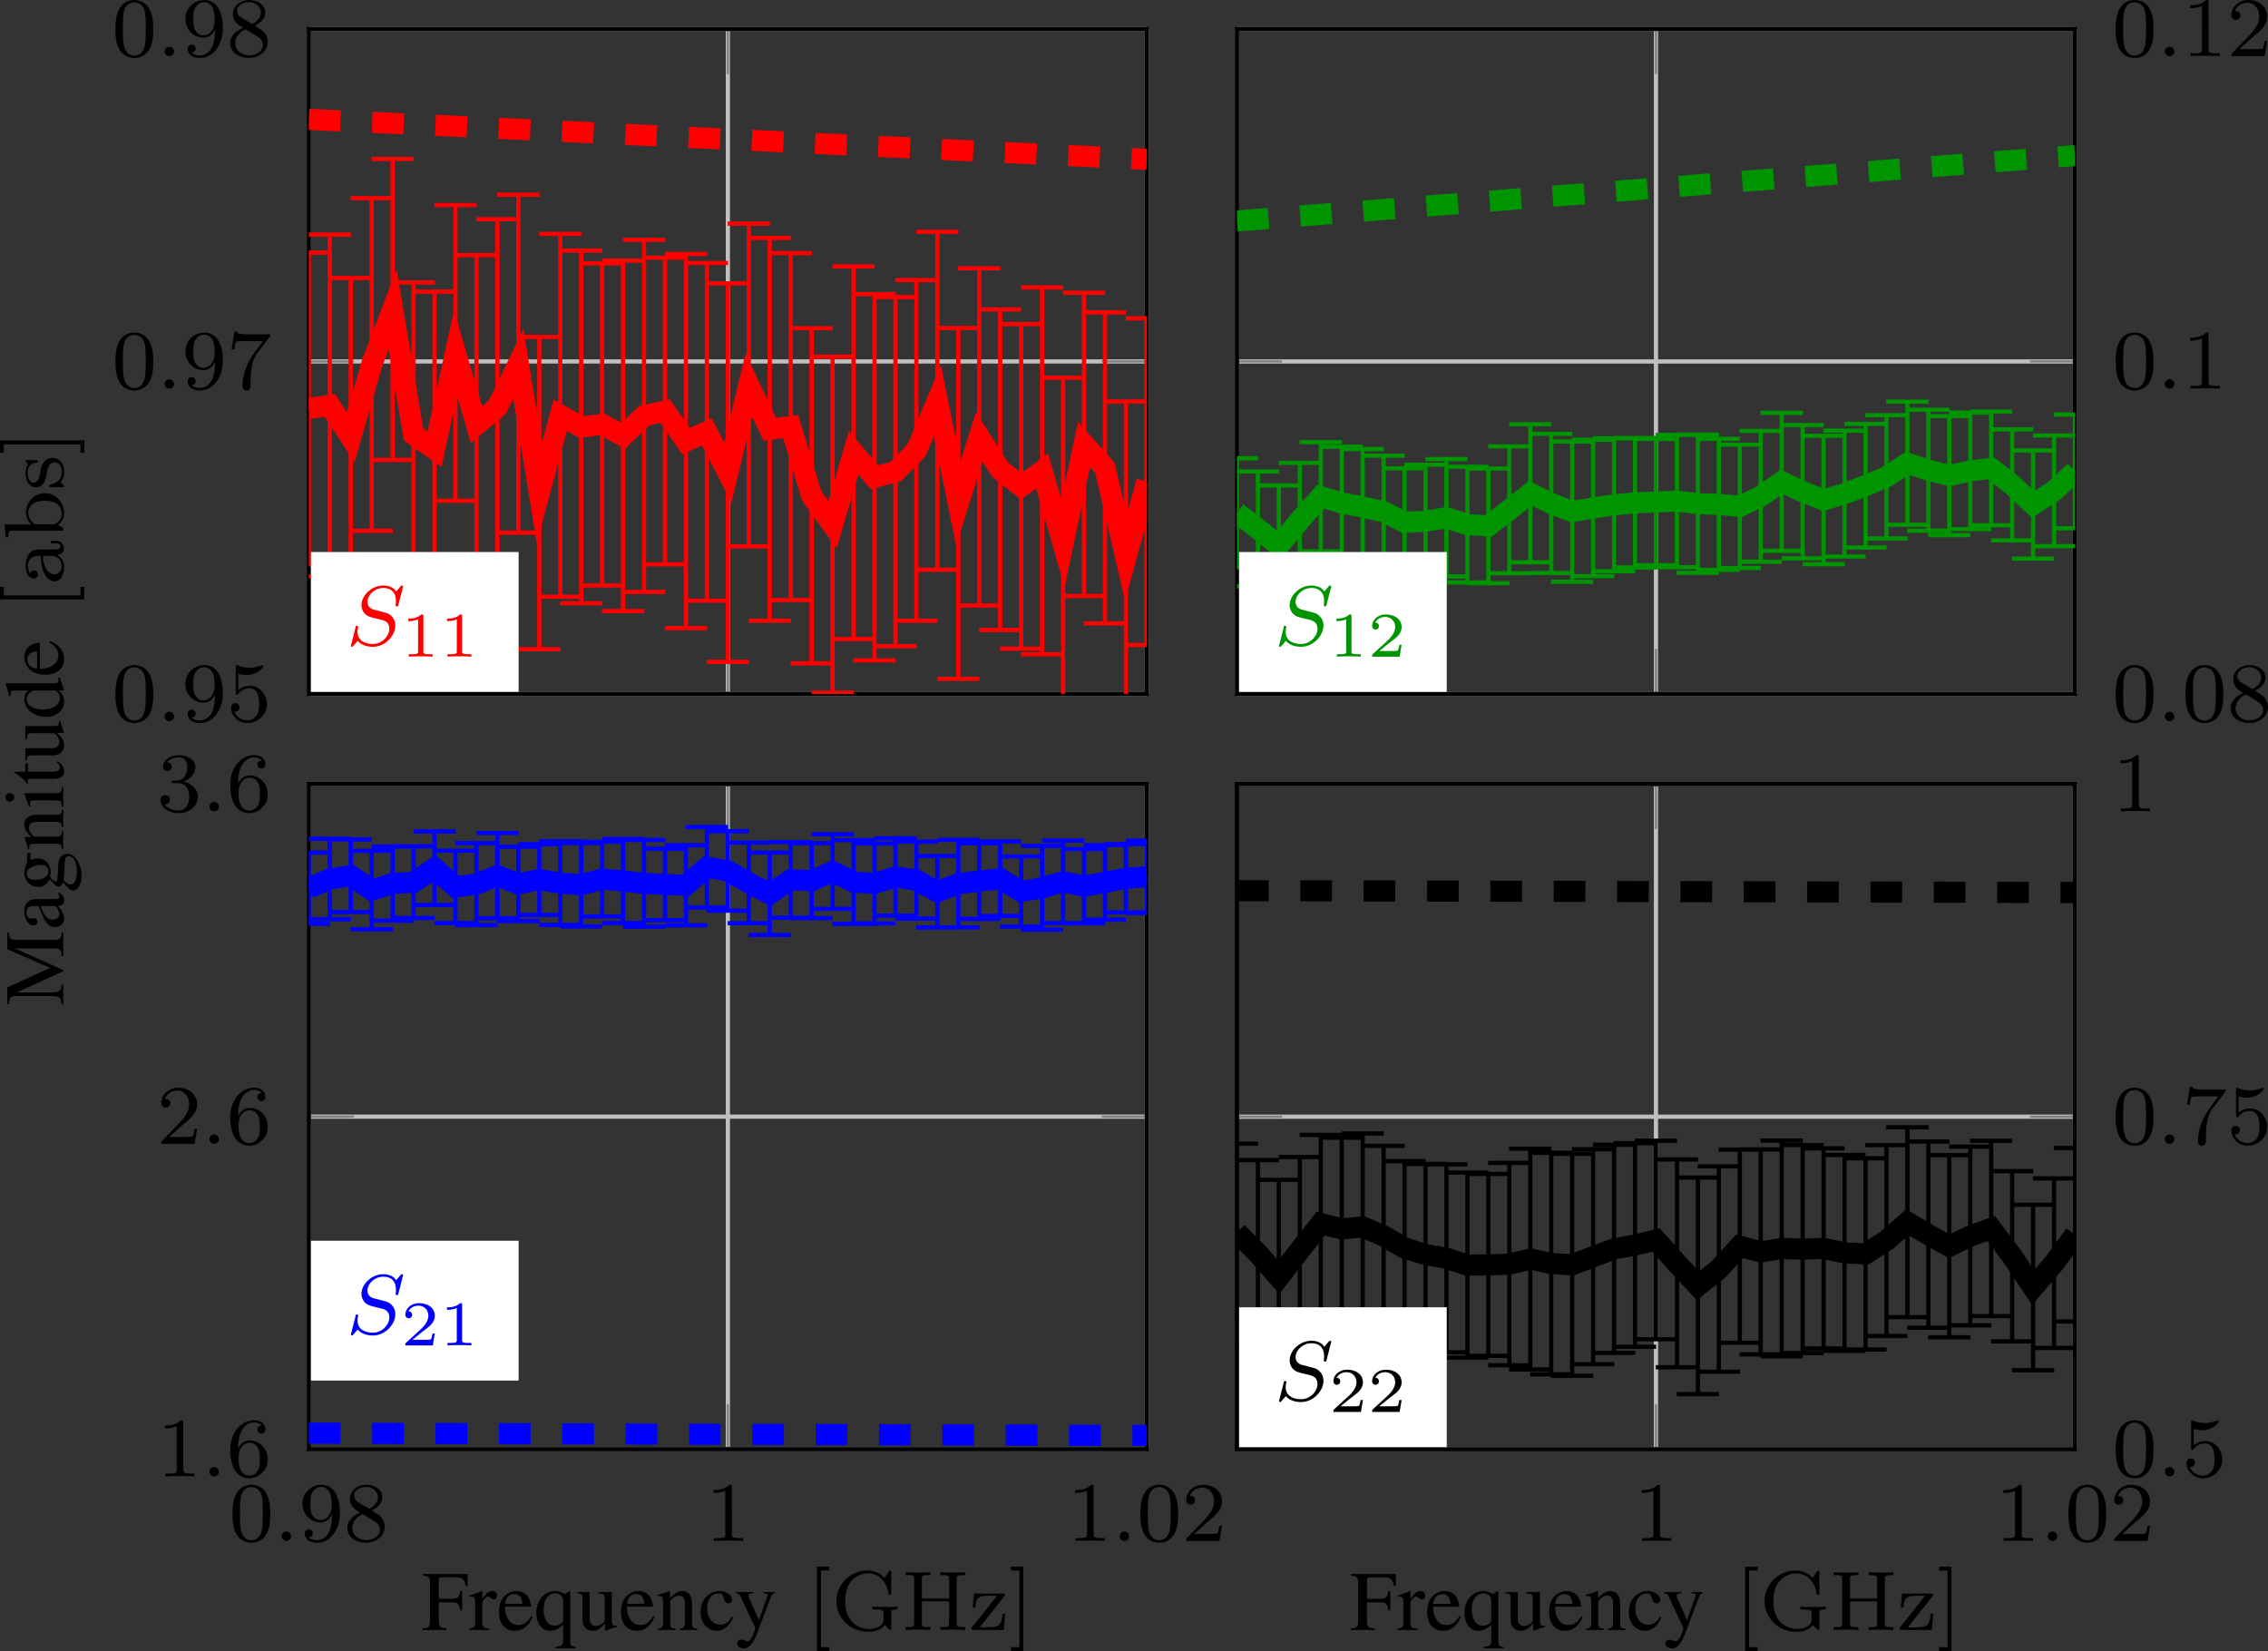 <svg xmlns="http://www.w3.org/2000/svg" width="285.362" height="207.747" viewBox="0 0 214.021 155.81"><rect x="0" y="0" width="214.021" height="155.81" fill="#333333" stroke="none"/><clipPath id="a"><path d="M29.145 28h79.078v26H29.145zm0 0"/></clipPath><clipPath id="b"><path d="M29.145 23h.527v15.84h-.527zm0 0"/></clipPath><clipPath id="c"><path d="M29.145 23h2.527v1.84h-2.527zm0 0"/></clipPath><clipPath id="d"><path d="M29.145 38h.527v15.84h-.527zm0 0"/></clipPath><clipPath id="e"><path d="M29.145 53h2.527v.84h-2.527zm0 0"/></clipPath><clipPath id="f"><path d="M29.145 21.84h4.527v1h-4.527zm0 0"/></clipPath><clipPath id="g"><path d="M29.145 54h4.527v.84h-4.527zm0 0"/></clipPath><clipPath id="h"><path d="M78 49h1v16.492h-1zm0 0"/></clipPath><clipPath id="i"><path d="M76 65h5v.492h-5zm0 0"/></clipPath><clipPath id="j"><path d="M100 51h.672v14.492H100zm0 0"/></clipPath><clipPath id="k"><path d="M104 37h4.223v1.84H104zm0 0"/></clipPath><clipPath id="l"><path d="M106 52h.672v13.492H106zm0 0"/></clipPath><clipPath id="m"><path d="M108 30h.223v15.84H108zm0 0"/></clipPath><clipPath id="n"><path d="M106 29.84h2.223v1H106zm0 0"/></clipPath><clipPath id="o"><path d="M108 45h.223v16H108zm0 0"/></clipPath><clipPath id="p"><path d="M106 60h2.223v1.84H106zm0 0"/></clipPath><clipPath id="q"><path d="M29.145 25h79.078v32H29.145zm0 0"/></clipPath><clipPath id="r"><path d="M29.145 10h79.078v7H29.145zm0 0"/></clipPath><clipPath id="s"><path d="M29.145 52H49v13.492H29.145zm0 0"/></clipPath><clipPath id="t"><path d="M210 62h4.02v7H210zm0 0"/></clipPath><clipPath id="u"><path d="M116.727 43h79.082v9h-79.082zm0 0"/></clipPath><clipPath id="v"><path d="M116.727 43H117v5.84h-.273zm0 0"/></clipPath><clipPath id="w"><path d="M116.727 43H119v.84h-2.273zm0 0"/></clipPath><clipPath id="x"><path d="M116.727 48H117v5.84h-.273zm0 0"/></clipPath><clipPath id="y"><path d="M116.727 53H119v.84h-2.273zm0 0"/></clipPath><clipPath id="z"><path d="M116.727 44H121v.84h-4.273zm0 0"/></clipPath><clipPath id="A"><path d="M116.727 55H121v.84h-4.273zm0 0"/></clipPath><clipPath id="B"><path d="M191 40.84h4.809v1H191zm0 0"/></clipPath><clipPath id="C"><path d="M191 51h4.809v.84H191zm0 0"/></clipPath><clipPath id="D"><path d="M195 39h.809v5.84H195zm0 0"/></clipPath><clipPath id="E"><path d="M193 38.84h2.809v1H193zm0 0"/></clipPath><clipPath id="F"><path d="M195 44h.809v6H195zm0 0"/></clipPath><clipPath id="G"><path d="M193 49h2.809v1.84H193zm0 0"/></clipPath><clipPath id="H"><path d="M116.727 42h79.082v11h-79.082zm0 0"/></clipPath><clipPath id="I"><path d="M116.727 13h79.082v9h-79.082zm0 0"/></clipPath><clipPath id="J"><path d="M116.727 52h19.945v13.492h-19.945zm0 0"/></clipPath><clipPath id="K"><path d="M29.145 81h79.078v4H29.145zm0 0"/></clipPath><clipPath id="L"><path d="M29.145 80h.527v4h-.527zm0 0"/></clipPath><clipPath id="M"><path d="M29.145 80h2.527v.84h-2.527zm0 0"/></clipPath><clipPath id="N"><path d="M29.145 83h.527v4.84h-.527zm0 0"/></clipPath><clipPath id="O"><path d="M29.145 86.84h2.527v1h-2.527zm0 0"/></clipPath><clipPath id="P"><path d="M29.145 78.84h4.527v1h-4.527zm0 0"/></clipPath><clipPath id="Q"><path d="M29.145 86h4.527v1h-4.527zm0 0"/></clipPath><clipPath id="R"><path d="M104 79h4.223v1H104zm0 0"/></clipPath><clipPath id="S"><path d="M104 85.84h4.223v1H104zm0 0"/></clipPath><clipPath id="T"><path d="M108 79h.223v4H108zm0 0"/></clipPath><clipPath id="U"><path d="M106 79h2.223v.84H106zm0 0"/></clipPath><clipPath id="V"><path d="M108 82h.223v4.84H108zm0 0"/></clipPath><clipPath id="W"><path d="M106 85.84h2.223v1H106zm0 0"/></clipPath><clipPath id="X"><path d="M29.145 80h79.078v6H29.145zm0 0"/></clipPath><clipPath id="Y"><path d="M29.145 134h79.078v2.762H29.145zm0 0"/></clipPath><clipPath id="Z"><path d="M29.145 117H49v13.84H29.145zm0 0"/></clipPath><clipPath id="aa"><path d="M50 150h5v5.809h-5zm0 0"/></clipPath><clipPath id="ab"><path d="M69 150h5v5.809h-5zm0 0"/></clipPath><clipPath id="ac"><path d="M77 147h2v8.809h-2zm0 0"/></clipPath><clipPath id="ad"><path d="M95 147h2v8.809h-2zm0 0"/></clipPath><clipPath id="ae"><path d="M116.727 115h79.082v7h-79.082zm0 0"/></clipPath><clipPath id="af"><path d="M116.727 107H117v9.84h-.273zm0 0"/></clipPath><clipPath id="ag"><path d="M116.727 107H119v1.84h-2.273zm0 0"/></clipPath><clipPath id="ah"><path d="M116.727 116H117v9h-.273zm0 0"/></clipPath><clipPath id="ai"><path d="M116.727 124H119v1h-2.273zm0 0"/></clipPath><clipPath id="aj"><path d="M116.727 109H121v.84h-4.273zm0 0"/></clipPath><clipPath id="ak"><path d="M116.727 126.84H121v1h-4.273zm0 0"/></clipPath><clipPath id="al"><path d="M191 111h4.809v.84H191zm0 0"/></clipPath><clipPath id="am"><path d="M191 127h4.809v.84H191zm0 0"/></clipPath><clipPath id="an"><path d="M195 108h.809v8.84H195zm0 0"/></clipPath><clipPath id="ao"><path d="M193 108h2.809v.84H193zm0 0"/></clipPath><clipPath id="ap"><path d="M195 116h.809v9H195zm0 0"/></clipPath><clipPath id="aq"><path d="M193 124h2.809v1H193zm0 0"/></clipPath><clipPath id="ar"><path d="M116.727 114h79.082v10h-79.082zm0 0"/></clipPath><clipPath id="as"><path d="M116.727 83h79.082v3h-79.082zm0 0"/></clipPath><clipPath id="at"><path d="M116.727 123h19.945v13.766h-19.945zm0 0"/></clipPath><clipPath id="au"><path d="M138 150h4v5.809h-4zm0 0"/></clipPath><clipPath id="av"><path d="M157 150h4v5.809h-4zm0 0"/></clipPath><clipPath id="aw"><path d="M164 147h2v8.809h-2zm0 0"/></clipPath><clipPath id="ax"><path d="M182 147h3v8.809h-3zm0 0"/></clipPath><path fill="none" stroke="#bfbfbf" stroke-miterlimit="10" stroke-width=".399" d="M29.145 65.492V2.73m39.539 62.762V2.73m39.539 62.762V2.73M29.145 65.492h79.078M29.145 34.11h79.078M29.145 2.73h79.078"/><path fill="none" stroke="#7f7f7f" stroke-miterlimit="10" stroke-width=".199" d="M29.145 65.492v-4.254m39.539 4.254v-4.254m39.539 4.254v-4.254M29.145 2.73v4.25m39.539-4.25v4.25m39.539-4.25v4.25M29.145 65.492h4.25m-4.25-31.383h4.25M29.145 2.73h4.25m74.828 62.762h-4.25m4.25-31.383h-4.25m4.25-31.379h-4.25"/><path fill="none" stroke="#000" stroke-miterlimit="10" stroke-width=".399" d="M29.145 2.73h79.078v62.762H29.145zm0 0"/><path d="M14.457 65.516c0-.844-.078-1.36-.344-1.875-.343-.703-1-.875-1.437-.875-1 0-1.375.75-1.485.968-.28.578-.296 1.375-.296 1.782 0 .53.015 1.328.406 1.968.36.594.953.75 1.375.75.39 0 1.062-.125 1.469-.906.296-.578.312-1.297.312-1.812M12.676 68c-.266 0-.813-.125-.985-.953-.093-.453-.093-1.203-.093-1.625 0-.547 0-1.11.093-1.547.172-.812.782-.89.985-.89.265 0 .828.14.984.859.094.437.094 1.047.094 1.578 0 .469 0 1.187-.094 1.64-.172.829-.719.938-.984.938m3.75-.375a.463.463 0 0 0-.453-.453.447.447 0 0 0-.438.437.44.44 0 0 0 .438.454.45.45 0 0 0 .453-.438m3.851-1.906c0 1.937-.922 2.265-1.39 2.265-.172 0-.578-.015-.797-.265.36-.031.375-.297.375-.375a.37.37 0 0 0-.375-.375.37.37 0 0 0-.375.39c0 .547.453.875 1.187.875 1.094 0 2.125-1.093 2.125-2.796 0-2.063-.922-2.672-1.734-2.672-.953 0-1.797.734-1.797 1.78 0 1.016.781 1.766 1.688 1.766.562 0 .906-.359 1.093-.765zm-1.062.375c-.375 0-.61-.172-.781-.469-.188-.281-.188-.672-.188-1.078 0-.469 0-.797.219-1.125.203-.297.453-.453.828-.453.531 0 .766.531.797.562.156.39.172 1.016.172 1.172 0 .64-.344 1.39-1.047 1.39m3.281-2.515c.11.031.422.125.766.125 1 0 1.593-.703 1.593-.828 0-.094-.046-.11-.093-.11-.016 0-.032 0-.094.032a3 3 0 0 1-1.11.219c-.468 0-.859-.11-1.109-.22-.078-.03-.094-.03-.11-.03-.093 0-.093.078-.093.234v2.328c0 .14 0 .234.125.234.063 0 .078-.03.125-.093.094-.11.39-.516 1.078-.516.438 0 .656.36.735.516.125.281.14.656.14.953s0 .734-.219 1.078c-.156.25-.484.484-.906.484a1.27 1.27 0 0 1-1.203-.843c.016.015.078.015.078.015.219 0 .406-.14.406-.39 0-.297-.234-.407-.39-.407s-.406.079-.406.422c0 .719.625 1.453 1.53 1.453 1 0 1.845-.78 1.845-1.765 0-.922-.672-1.75-1.61-1.75-.39 0-.765.125-1.078.406zm-8.039-29.445c0-.844-.078-1.36-.344-1.875-.343-.703-1-.875-1.437-.875-1 0-1.375.75-1.485.969-.28.578-.296 1.375-.296 1.78 0 .532.015 1.329.406 1.97.36.593.953.75 1.375.75.39 0 1.062-.125 1.469-.907.296-.578.312-1.297.312-1.812m-1.781 2.484c-.266 0-.813-.125-.985-.953-.093-.453-.093-1.203-.093-1.625 0-.547 0-1.11.093-1.547.172-.812.782-.89.985-.89.265 0 .828.14.984.859.094.437.094 1.047.094 1.578 0 .469 0 1.188-.094 1.64-.172.829-.719.938-.984.938m3.75-.375a.463.463 0 0 0-.453-.453.447.447 0 0 0-.438.438.44.44 0 0 0 .438.453.45.45 0 0 0 .453-.438m3.851-1.906c0 1.937-.922 2.266-1.39 2.266-.172 0-.578-.016-.797-.266.36-.031.375-.297.375-.375a.37.37 0 0 0-.375-.375.37.37 0 0 0-.375.39c0 .547.453.876 1.187.876 1.094 0 2.125-1.094 2.125-2.797 0-2.063-.922-2.672-1.734-2.672-.953 0-1.797.734-1.797 1.781 0 1.016.781 1.766 1.688 1.766.562 0 .906-.36 1.093-.766zm-1.062.375c-.375 0-.61-.172-.781-.469-.188-.281-.188-.672-.188-1.078 0-.469 0-.797.219-1.125.203-.297.453-.453.828-.453.531 0 .766.531.797.562.156.391.172 1.016.172 1.172 0 .64-.344 1.39-1.047 1.39m6.203-2.89c.078-.078.078-.093.078-.265h-2.031a9 9 0 0 1-.64-.032c-.423-.03-.423-.109-.454-.234h-.25l-.266 1.688h.25c.016-.125.11-.672.22-.735.077-.047.687-.047.796-.047h1.688l-.813 1.11c-.906 1.203-1.11 2.468-1.11 3.093 0 .079 0 .454.376.454s.375-.36.375-.454v-.39c0-1.14.203-2.078.593-2.61zM14.457 2.754c0-.844-.078-1.36-.344-1.875-.343-.703-1-.875-1.437-.875-1 0-1.375.75-1.485.969-.28.578-.296 1.375-.296 1.78 0 .532.015 1.329.406 1.97.36.593.953.75 1.375.75.39 0 1.062-.125 1.469-.907.296-.578.312-1.296.312-1.812m-1.781 2.484c-.266 0-.813-.125-.985-.953-.093-.453-.093-1.203-.093-1.625 0-.547 0-1.11.093-1.547.172-.812.782-.89.985-.89.265 0 .828.14.984.859.094.438.094 1.047.094 1.578 0 .469 0 1.188-.094 1.64-.172.829-.719.938-.984.938m3.75-.375a.463.463 0 0 0-.453-.453.447.447 0 0 0-.438.438.44.44 0 0 0 .438.453.45.45 0 0 0 .453-.438m3.851-1.906c0 1.938-.922 2.266-1.39 2.266-.172 0-.578-.016-.797-.266.36-.031.375-.297.375-.375a.37.37 0 0 0-.375-.375.37.37 0 0 0-.375.39c0 .548.453.876 1.187.876 1.094 0 2.125-1.094 2.125-2.797 0-2.063-.922-2.672-1.734-2.672-.953 0-1.797.734-1.797 1.781 0 1.016.781 1.766 1.688 1.766.562 0 .906-.36 1.093-.766zm-1.062.375c-.375 0-.61-.172-.781-.469-.188-.281-.188-.672-.188-1.078 0-.469 0-.797.219-1.125.203-.297.453-.453.828-.453.531 0 .766.531.797.563.156.39.172 1.015.172 1.171 0 .641-.344 1.391-1.047 1.391m4.812-.906c.453-.219 1-.61 1-1.235 0-.765-.78-1.187-1.515-1.187-.844 0-1.532.578-1.532 1.328 0 .297.094.563.297.797.141.172.172.187.657.5-.985.437-1.204 1.016-1.204 1.453 0 .89.891 1.39 1.766 1.39.969 0 1.766-.671 1.766-1.515 0-.5-.266-.828-.407-.969-.125-.125-.14-.14-.828-.562m-1.234-.75c-.234-.14-.422-.375-.422-.64 0-.5.547-.829 1.125-.829.61 0 1.125.422 1.125.984 0 .454-.36.844-.828 1.079zm.39 1.094c.032.015.938.578 1.079.656.125.078.547.328.547.812 0 .61-.657.985-1.297.985-.719 0-1.313-.485-1.313-1.141 0-.594.438-1.062.985-1.312m0 0"/><g clip-path="url(#a)"><path fill="none" stroke="red" stroke-miterlimit="10" stroke-width=".399" d="m29.145 38.55 1.976-.292 1.977 3 1.976-6.863 1.977-5.196 1.976 11.813 1.977 1.375 1.976-9.078 1.98 6.773 1.977-1.652 1.977-4.106 1.977 12.203 1.976-7.332 1.977 1.094 1.976-.242 1.977 1.086 1.976-1.887 1.98-.46 1.977 2.839 1.977-.875 1.977 3.852 1.976-8.266 1.977 4.18 1.976-.258 1.977 6.531 1.976 2.727 1.98-6.793 1.977 2.316 1.977-.527 1.977-2.004 1.976-4.688 1.977 9.688 1.976-6.278 1.977 3.098 1.98 1.57 1.977-1.46 1.976 6.863 1.977-9.364 1.977 2.22 1.976 8.484 1.977-7.188"/></g><g clip-path="url(#b)"><path fill="none" stroke="red" stroke-miterlimit="10" stroke-width=".399" d="M29.145 38.55V23.84"/></g><g clip-path="url(#c)"><path fill="none" stroke="red" stroke-miterlimit="10" stroke-width=".399" d="M27.148 23.84h3.989"/></g><g clip-path="url(#d)"><path fill="none" stroke="red" stroke-miterlimit="10" stroke-width=".399" d="M29.145 38.55v14.712"/></g><g clip-path="url(#e)"><path fill="none" stroke="red" stroke-miterlimit="10" stroke-width=".399" d="M31.137 53.262h-3.985"/></g><path fill="none" stroke="red" stroke-miterlimit="10" stroke-width=".399" d="M31.121 38.258V22.133"/><g clip-path="url(#f)"><path fill="none" stroke="red" stroke-miterlimit="10" stroke-width=".399" d="M29.129 22.137h3.984"/></g><path fill="none" stroke="red" stroke-miterlimit="10" stroke-width=".399" d="M31.121 38.258v16.125"/><g clip-path="url(#g)"><path fill="none" stroke="red" stroke-miterlimit="10" stroke-width=".399" d="M33.113 54.383H29.13"/></g><path fill="none" stroke="red" stroke-miterlimit="10" stroke-width=".399" d="M33.098 41.258V26.227m-1.993.003h3.985m-1.992 15.028v15.031m1.992.001h-3.985m3.969-21.895V18.699m-1.992.001h3.984m-1.992 15.695V50.09m1.992 0h-3.984M37.05 29.2V14.995m-1.991.001h3.984M37.05 29.2v14.206m1.993 0h-3.984m3.968-2.394v-14.36m-1.992 0h3.985m-1.993 14.36v14.36m1.993.003h-3.985m3.969-12.988V27.52m-1.992.003H43m-1.996 14.864V57.25m1.992 0h-3.984m3.968-23.941V19.355m-1.988 0h3.985M42.98 33.309v13.949m1.997 0h-3.985m3.968-7.176V24.078m-1.991 0h3.984M44.96 40.082v16.004m1.993 0h-3.988m3.973-17.656V20.69m-1.997.001h3.989M46.938 38.43v17.742m1.992 0h-3.985m3.969-21.848V18.38m-1.992-.001h3.984m-1.992 15.945v15.942m1.992 0h-3.984m3.968-3.739V31.793m-1.992 0h3.985M50.89 46.527v14.735m1.993.004h-3.985m3.969-22.071V22.078m-1.992 0h3.984m-1.992 17.117v17.118m1.993 0h-3.985m3.969-16.023V23.647m-1.992.001h3.984M54.844 40.29v16.636m1.992.004h-3.984m3.968-16.883v-15.2m-1.992.001h3.984M56.82 40.047V55.25m1.993 0h-3.985m3.969-14.117V24.59m-1.992 0h3.988m-1.996 16.543v16.539m1.996 0h-3.988m3.968-18.426v-16.61m-1.988.001h3.985m-1.997 16.609V55.86m1.993 0H58.78m3.974-17.075V24.32m-1.996 0h3.988m-1.992 14.465v14.469m1.992 0h-3.988m3.972-11.629V23.973m-1.992 0h3.985M64.73 41.625v17.648m1.993.004h-3.985m3.969-18.527V24.82m-1.992 0h3.984m-1.992 15.93v15.934m1.993 0h-3.985m3.969-12.082V26.738m-1.993.004h3.985m-1.992 17.86V62.46m1.992 0H66.69m3.97-26.124v-15.23m-1.992-.001h3.984M70.66 36.336v15.23m1.992 0h-3.984m3.969-11.05V22.453m-1.992 0h3.984m-1.992 18.063v18.062m1.992 0h-3.984m3.968-18.32V23.89m-1.992 0h3.984m-1.992 16.368v16.367m1.997 0h-3.99m3.97-9.835V30.972m-1.992.001h3.984M76.59 46.79v15.815m1.992 0h-3.984m3.968-13.089V33.66m-1.988 0h3.984"/><g clip-path="url(#h)"><path fill="none" stroke="red" stroke-miterlimit="10" stroke-width=".399" d="M78.566 49.516V65.37"/></g><g clip-path="url(#i)"><path fill="none" stroke="red" stroke-miterlimit="10" stroke-width=".399" d="M80.563 65.371h-3.985"/></g><path fill="none" stroke="red" stroke-miterlimit="10" stroke-width=".399" d="M80.547 42.723V25.14m-1.992 0h3.984m-1.992 17.583v17.586m1.993 0h-3.985m3.968-15.269V27.761m-1.992.001h3.985M82.523 45.04v17.28m1.993 0H80.53m3.97-17.808V28.039m-1.992.001h3.984M84.5 44.512V60.98m1.992 0h-3.984m3.969-18.472v-16.07m-1.993 0h3.985m-1.992 16.07v16.074m1.992 0h-3.985m3.969-20.762V21.875m-1.993 0h3.985M88.453 37.82v15.946m1.992 0h-3.984m3.969-6.258V30.953m-1.992 0h3.984M90.43 47.508v16.558m1.992 0h-3.984m3.968-22.836V25.32m-1.992 0h3.984m-1.992 15.91v15.91m1.996.005h-3.988m3.969-12.817V29.203m-1.993 0h3.985m-1.992 15.125v15.129m1.992-.004h-3.984m3.972-13.555V30.586m-1.996 0h3.985m-1.989 15.312v15.317m1.989 0h-3.985m3.973-16.777V27.125m-1.996 0h3.988M98.34 44.438v17.308m1.992 0h-3.984m3.968-10.446V35.646m-1.992-.001h3.985"/><g clip-path="url(#j)"><path fill="none" stroke="red" stroke-miterlimit="10" stroke-width=".399" d="M100.316 51.3v15.66"/></g><path fill="none" stroke="red" stroke-miterlimit="10" stroke-width=".399" d="M102.293 41.938V27.624m-1.993.001h3.985m-1.992 14.313v14.308m1.992 0h-3.984m3.969-12.09V29.484m-1.993 0h3.985m-1.992 14.672v14.672m1.992 0h-3.985m3.969-6.188V37.89"/><g clip-path="url(#k)"><path fill="none" stroke="red" stroke-miterlimit="10" stroke-width=".399" d="M104.254 37.89h3.984"/></g><g clip-path="url(#l)"><path fill="none" stroke="red" stroke-miterlimit="10" stroke-width=".399" d="M106.246 52.64v14.75"/></g><g clip-path="url(#m)"><path fill="none" stroke="red" stroke-miterlimit="10" stroke-width=".399" d="M108.223 45.453V30.04"/></g><g clip-path="url(#n)"><path fill="none" stroke="red" stroke-miterlimit="10" stroke-width=".399" d="M106.23 30.04h3.985"/></g><g clip-path="url(#o)"><path fill="none" stroke="red" stroke-miterlimit="10" stroke-width=".399" d="M108.223 45.453v15.414"/></g><g clip-path="url(#p)"><path fill="none" stroke="red" stroke-miterlimit="10" stroke-width=".399" d="M110.215 60.867h-3.985"/></g><g clip-path="url(#q)"><path fill="none" stroke="red" stroke-miterlimit="10" stroke-width="1.993" d="m29.145 38.55 1.976-.292 1.977 3 1.976-6.863 1.977-5.196 1.976 11.813 1.977 1.375 1.976-9.078 1.98 6.773 1.977-1.652 1.977-4.106 1.977 12.203 1.976-7.332 1.977 1.094 1.976-.242 1.977 1.086 1.976-1.887 1.98-.46 1.977 2.839 1.977-.875 1.977 3.852 1.976-8.266 1.977 4.18 1.976-.258 1.977 6.531 1.976 2.727 1.98-6.793 1.977 2.316 1.977-.527 1.977-2.004 1.976-4.688 1.977 9.688 1.976-6.278 1.977 3.098 1.98 1.57 1.977-1.46 1.976 6.863 1.977-9.364 1.977 2.22 1.976 8.484 1.977-7.188"/></g><g clip-path="url(#r)"><path fill="none" stroke="red" stroke-dasharray="2.989 2.989" stroke-miterlimit="10" stroke-width="1.993" d="m29.145 11.266 3.953.187 1.976.09 7.906.375 1.98.094 15.813.75 1.98.093 1.977.098 9.883.469 1.977.098 1.976.093 1.98.094 3.954.188 1.977.097 3.953.188 1.976.097 1.977.094 1.98.094 1.977.098 3.953.187 1.977.098 1.976.093 1.977.098"/></g><g clip-path="url(#s)"><path fill="#fff" d="M29.344 52.098h19.594v13.195H29.344zm0 0"/></g><path fill="red" d="M38.004 55.477a.3.3 0 0 0 .031-.125c0-.047-.047-.094-.11-.094-.046 0-.062.015-.155.11-.094.109-.297.359-.391.452-.297-.453-.813-.562-1.219-.562-1.094 0-2.047.937-2.047 1.844 0 .453.25.734.282.78.265.282.5.345 1.078.485.265.063.28.063.515.125s.75.188.75.844c0 .687-.687 1.437-1.531 1.437-.516 0-1.469-.156-1.469-1.156 0-.015 0-.187.047-.375l.016-.078c0-.094-.094-.11-.125-.11-.094 0-.11.032-.14.22l-.329 1.296c-.031.125-.094.344-.094.36 0 .062.047.11.11.11.047 0 .062-.017.14-.11l.39-.453c.188.234.642.562 1.438.562 1.157 0 2.11-1.047 2.11-2 0-.375-.125-.656-.344-.875-.234-.266-.5-.328-.875-.422-.219-.062-.531-.14-.719-.187-.234-.047-.687-.203-.687-.766 0-.625.672-1.297 1.484-1.297.719 0 1.203.375 1.203 1.235 0 .203-.031.359-.031.39 0 .094.078.11.14.11.094 0 .094-.032.126-.157zm1.949 2.699c0-.188-.016-.188-.203-.188-.39.39-1 .39-1.219.39v.235c.157 0 .563 0 .922-.172v3.016c0 .203 0 .281-.625.281h-.25v.235c.328-.032.797-.032 1.125-.032s.797 0 1.125.032v-.235h-.25c-.625 0-.625-.078-.625-.281zm3.652 0c0-.188-.015-.188-.203-.188-.39.39-1 .39-1.218.39v.235c.156 0 .562 0 .921-.172v3.016c0 .203 0 .281-.625.281h-.25v.235c.329-.032.797-.032 1.125-.032s.797 0 1.125.032v-.235h-.25c-.625 0-.625-.078-.625-.281zm0 0"/><path fill="none" stroke="#bfbfbf" stroke-miterlimit="10" stroke-width=".399" d="M116.727 65.492V2.727m39.539 62.765V2.727m39.543 62.765V2.727m-79.082 62.765h79.082M116.727 34.11h79.082M116.727 2.727h79.082"/><path fill="none" stroke="#7f7f7f" stroke-miterlimit="10" stroke-width=".199" d="M116.727 65.492v-4.25m39.539 4.25v-4.25m39.543 4.25v-4.25M116.727 2.727V6.98m39.539-4.253V6.98m39.543-4.253V6.98m-79.082 58.512h4.253m-4.253-31.383h4.253m-4.253-31.382h4.253m74.829 62.765h-4.254m4.254-31.383h-4.254m4.254-31.382h-4.254"/><path fill="none" stroke="#000" stroke-miterlimit="10" stroke-width=".399" d="M116.727 2.727h79.082v62.765h-79.082zm0 0"/><path d="M203.215 65.516c0-.844-.078-1.36-.344-1.875-.344-.703-1-.875-1.437-.875-1 0-1.375.75-1.485.968-.281.578-.297 1.375-.297 1.782 0 .53.016 1.328.407 1.968.359.594.953.75 1.375.75.39 0 1.062-.125 1.468-.906.297-.578.313-1.297.313-1.812M201.434 68c-.266 0-.813-.125-.985-.953-.094-.453-.094-1.203-.094-1.625 0-.547 0-1.11.094-1.547.172-.812.781-.89.985-.89.265 0 .828.14.984.859.094.437.094 1.047.094 1.578 0 .469 0 1.187-.094 1.64-.172.829-.719.938-.984.938m3.75-.375a.463.463 0 0 0-.454-.453.447.447 0 0 0-.437.437.44.44 0 0 0 .437.454.45.45 0 0 0 .454-.438m4.616-2.109c0-.844-.077-1.36-.343-1.875-.344-.703-1-.875-1.437-.875-1 0-1.375.75-1.485.968-.281.578-.297 1.375-.297 1.782 0 .53.016 1.328.407 1.968.359.594.953.75 1.375.75.39 0 1.062-.125 1.468-.906.297-.578.313-1.297.313-1.812M208.02 68c-.266 0-.813-.125-.985-.953-.094-.453-.094-1.203-.094-1.625 0-.547 0-1.11.094-1.547.172-.812.781-.89.985-.89.265 0 .828.14.984.859.094.437.094 1.047.094 1.578 0 .469 0 1.187-.094 1.64-.172.829-.719.938-.984.938m0 0"/><g clip-path="url(#t)"><path d="M212.785 65.188c.453-.22 1-.61 1-1.235 0-.766-.781-1.187-1.515-1.187-.844 0-1.532.578-1.532 1.328 0 .297.094.562.297.797.14.171.172.187.656.5-.984.437-1.203 1.015-1.203 1.453 0 .89.89 1.39 1.766 1.39.969 0 1.766-.671 1.766-1.515 0-.5-.266-.828-.407-.969-.125-.125-.14-.14-.828-.562m-1.234-.75c-.235-.141-.422-.376-.422-.641 0-.5.547-.828 1.125-.828.61 0 1.125.422 1.125.984 0 .453-.36.844-.828 1.078zm.39 1.093c.032.016.938.578 1.079.656.125.079.546.329.546.813 0 .61-.656.984-1.296.984-.72 0-1.313-.484-1.313-1.14 0-.594.438-1.063.984-1.313m0 0"/></g><path d="M203.215 34.133c0-.844-.078-1.36-.344-1.875-.344-.703-1-.875-1.437-.875-1 0-1.375.75-1.485.969-.281.578-.297 1.375-.297 1.78 0 .532.016 1.329.407 1.97.359.593.953.75 1.375.75a1.59 1.59 0 0 0 1.468-.907c.297-.578.313-1.297.313-1.812m-1.781 2.484c-.266 0-.813-.125-.985-.953-.094-.453-.094-1.203-.094-1.625 0-.547 0-1.11.094-1.547.172-.812.781-.89.985-.89.265 0 .828.14.984.859.094.437.094 1.047.094 1.578 0 .469 0 1.188-.094 1.64-.172.829-.719.938-.984.938m3.75-.375a.463.463 0 0 0-.454-.453.447.447 0 0 0-.437.438.44.44 0 0 0 .437.453.45.45 0 0 0 .454-.438m3.226-4.64c0-.22-.015-.22-.234-.22-.328.313-.75.5-1.5.5v.266c.219 0 .64 0 1.11-.203v4.078c0 .297-.032.391-.782.391h-.281v.266c.328-.032 1.015-.032 1.375-.032s1.047 0 1.375.032v-.266h-.282c-.75 0-.78-.094-.78-.39zM203.215 2.75c0-.844-.078-1.36-.344-1.875-.344-.703-1-.875-1.437-.875-1 0-1.375.75-1.485.969-.281.578-.297 1.375-.297 1.781 0 .531.016 1.328.407 1.969.359.593.953.75 1.375.75a1.59 1.59 0 0 0 1.468-.907c.297-.578.313-1.296.313-1.812m-1.781 2.484c-.266 0-.813-.125-.985-.953-.094-.453-.094-1.203-.094-1.625 0-.547 0-1.11.094-1.547.172-.812.781-.89.985-.89.265 0 .828.14.984.86.094.437.094 1.046.094 1.577 0 .469 0 1.188-.094 1.64-.172.829-.719.938-.984.938m3.75-.374a.463.463 0 0 0-.454-.454.447.447 0 0 0-.437.438.44.44 0 0 0 .437.453.45.45 0 0 0 .454-.438m3.226-4.64c0-.219-.015-.219-.234-.219-.328.313-.75.5-1.5.5v.266c.219 0 .64 0 1.11-.203V4.64c0 .297-.032.39-.782.39h-.281v.266c.328-.031 1.015-.031 1.375-.031s1.047 0 1.375.03V5.03h-.282c-.75 0-.78-.093-.78-.39zm3.985 3.453c.125-.125.453-.39.593-.5.485-.453.953-.89.953-1.61 0-.953-.796-1.562-1.78-1.562-.97 0-1.595.719-1.595 1.438 0 .39.313.437.422.437.172 0 .422-.11.422-.422 0-.406-.406-.406-.5-.406.235-.594.766-.781 1.156-.781.735 0 1.125.625 1.125 1.297 0 .828-.578 1.437-1.53 2.39l-1 1.047c-.095.078-.095.094-.095.297h3.141l.234-1.422h-.25c-.015.156-.078.547-.171.703-.047.063-.657.063-.782.063h-1.422zm0 0"/><g clip-path="url(#u)"><path fill="none" stroke="#009400" stroke-miterlimit="10" stroke-width=".399" d="m116.727 48.387 1.976 1.527 1.977 1.566 1.976-2.375 1.98-2.23 1.977.59 1.977.383 1.976.449 1.977 1.004 1.977-.114 1.976-.328 1.977.653 1.976.117 1.98-1.516 1.977-1.566 1.977.96 1.976.774 1.977-.343 1.976-.301 1.977-.188 1.977-.062 1.98-.106 1.977.254 1.976.063 1.977.187 1.976-.945 1.977-1.371 1.976.933 1.977.782 1.977-.606 1.98-.746 1.977-.832 1.976-1.285 1.977.66 1.976.508 1.977-.45 1.976-.23 1.977 1.55 1.98 1.86 1.977-1.293 1.977-1.832"/></g><g clip-path="url(#v)"><path fill="none" stroke="#009400" stroke-miterlimit="10" stroke-width=".399" d="M116.727 48.387v-5.145"/></g><g clip-path="url(#w)"><path fill="none" stroke="#009400" stroke-miterlimit="10" stroke-width=".399" d="M114.734 43.242h3.985"/></g><g clip-path="url(#x)"><path fill="none" stroke="#009400" stroke-miterlimit="10" stroke-width=".399" d="M116.727 48.387v5.14"/></g><g clip-path="url(#y)"><path fill="none" stroke="#009400" stroke-miterlimit="10" stroke-width=".399" d="M118.719 53.531h-3.985"/></g><path fill="none" stroke="#009400" stroke-miterlimit="10" stroke-width=".399" d="M118.703 49.914v-5.418"/><g clip-path="url(#z)"><path fill="none" stroke="#009400" stroke-miterlimit="10" stroke-width=".399" d="M116.71 44.496h3.99"/></g><path fill="none" stroke="#009400" stroke-miterlimit="10" stroke-width=".399" d="M118.703 49.914v5.422"/><g clip-path="url(#A)"><path fill="none" stroke="#009400" stroke-miterlimit="10" stroke-width=".399" d="M120.695 55.336h-3.984"/></g><path fill="none" stroke="#009400" stroke-miterlimit="10" stroke-width=".399" d="M120.68 51.48v-5.67m-1.992-.001h3.988m-1.996 5.671v5.676m1.992 0h-3.984m3.968-8.051v-5.43m-1.988.005h3.984m-1.996 5.425v5.426m1.996 0h-3.988m3.973-7.656v-5.152m-1.997.004h3.989m-1.992 5.148v5.152m1.992.004h-3.988m3.972-4.566v-5.313m-1.996 0h3.985m-1.989 5.313v5.308m1.989 0h-3.985m3.973-4.925v-5.473m-1.996 0h3.988m-1.992 5.473v5.472m1.992 0h-3.988m3.972-5.023v-5.3m-1.992.003h3.985m-1.993 5.297v5.297m1.993.004h-3.985m3.969-4.298v-5.105m-1.993 0h3.985m-1.992 5.105v5.11m1.992 0h-3.984m3.969-5.222v-5.329m-1.993.001h3.985m-1.992 5.328v5.328m1.992 0h-3.985m3.969-5.656v-5.536m-1.992 0h3.984m-1.992 5.536v5.535m1.992.003h-3.984m3.969-4.886V44.05m-1.993 0h3.985m-1.992 5.462v5.457m1.992 0h-3.985m3.97-5.34v-5.41m-1.993 0h3.984m-1.991 5.41v5.414m1.991 0h-3.984m3.973-6.93v-5.988m-1.996 0h3.984m-1.988 5.988v5.989m1.992 0h-3.988m3.972-7.555v-6.512m-1.992 0h3.984m-1.992 6.512v6.512m1.989 0h-3.985m3.973-5.551V40.94m-1.993.001h3.985m-1.992 6.567v6.562m1.992 0h-3.988m3.973-5.789v-6.62m-1.993-.001h3.985m-1.992 6.621v6.625m1.992 0h-3.985m3.969-6.968v-6.442m-1.992 0h3.984m-1.992 6.442v6.437m1.992 0h-3.984m3.969-6.738V41.37m-1.993.001h3.985m-1.992 6.266v6.265m1.992 0h-3.985m3.97-6.452v-6.11m-1.993 0h3.984m-1.991 6.11v6.109m1.991 0h-3.984m3.969-6.172V41.43m-1.993 0h3.985m-1.992 5.957v5.953m1.992 0h-3.985m3.973-6.059v-6.246m-1.996 0h3.984m-1.988 6.246v6.246m1.988 0h-3.984m3.973-5.992v-6.52m-1.996.001h3.988m-1.992 6.519v6.52m1.992 0h-3.988m3.973-6.457V41.41m-1.993 0h3.984m-1.991 6.188v6.183m1.991 0h-3.984m3.969-5.996v-5.82m-1.996 0h3.988m-1.992 5.82v5.824m1.992.001h-3.988m3.972-6.77v-6.168m-1.992 0h3.985m-1.993 6.168v6.168m1.993 0h-3.985m3.969-7.539v-6.512m-1.992 0h3.984m-1.992 6.512v6.515m1.992 0h-3.984m3.968-5.582v-6.285m-1.992 0h3.985m-1.993 6.285v6.29m1.993-.001h-3.985m3.969-5.507v-6.055m-1.992 0h3.984m-1.992 6.055v6.058m1.992 0h-3.984m3.969-6.664v-5.941m-1.993.003h3.985m-1.992 5.938v5.942m1.991 0h-3.984m3.974-6.688v-5.828m-1.997 0h3.984m-1.987 5.828v5.828m1.987 0h-3.984m3.973-6.66v-5.812m-1.996 0h3.988M178.016 45v5.809m1.988 0h-3.984m3.972-7.094v-5.809m-1.992 0h3.984m-1.992 5.809v5.808m1.992 0H178m3.969-5.148v-5.707m-1.996 0h3.988m-1.992 5.707v5.707m1.991 0h-3.987m3.972-5.199V39.27m-1.992 0h3.984m-1.992 5.613v5.613m1.993 0h-3.985m3.969-6.062v-5.5m-1.992 0h3.984m-1.992 5.5v5.5m1.992 0h-3.984m3.968-5.731v-5.367m-1.992 0h3.985m-1.993 5.367v5.363m1.992 0h-3.984m3.969-3.812v-5.238m-1.992.004h3.984m-1.992 5.234v5.238m1.992 0h-3.984m3.972-3.379v-5.101m-1.995 0h3.984m-1.989 5.101v5.106m1.989 0h-3.985m3.973-6.399v-5.222"/><g clip-path="url(#B)"><path fill="none" stroke="#009400" stroke-miterlimit="10" stroke-width=".399" d="M191.836 41.098h3.988"/></g><path fill="none" stroke="#009400" stroke-miterlimit="10" stroke-width=".399" d="M193.832 46.32v5.223"/><g clip-path="url(#C)"><path fill="none" stroke="#009400" stroke-miterlimit="10" stroke-width=".399" d="M195.82 51.543h-3.984"/></g><g clip-path="url(#D)"><path fill="none" stroke="#009400" stroke-miterlimit="10" stroke-width=".399" d="M195.809 44.488v-5.36"/></g><g clip-path="url(#E)"><path fill="none" stroke="#009400" stroke-miterlimit="10" stroke-width=".399" d="M193.813 39.125h3.988"/></g><g clip-path="url(#F)"><path fill="none" stroke="#009400" stroke-miterlimit="10" stroke-width=".399" d="M195.809 44.488v5.364"/></g><g clip-path="url(#G)"><path fill="none" stroke="#009400" stroke-miterlimit="10" stroke-width=".399" d="M197.797 49.852h-3.984"/></g><g clip-path="url(#H)"><path fill="none" stroke="#009400" stroke-miterlimit="10" stroke-width="1.993" d="m116.727 48.387 1.976 1.527 1.977 1.566 1.976-2.375 1.98-2.23 1.977.59 1.977.383 1.976.449 1.977 1.004 1.977-.114 1.976-.328 1.977.653 1.976.117 1.98-1.516 1.977-1.566 1.977.96 1.976.774 1.977-.343 1.976-.301 1.977-.188 1.977-.062 1.98-.106 1.977.254 1.976.063 1.977.187 1.976-.945 1.977-1.371 1.976.933 1.977.782 1.977-.606 1.98-.746 1.977-.832 1.976-1.285 1.977.66 1.976.508 1.977-.45 1.976-.23 1.977 1.55 1.98 1.86 1.977-1.293 1.977-1.832"/></g><g clip-path="url(#I)"><path fill="none" stroke="#009400" stroke-dasharray="2.989 2.989" stroke-miterlimit="10" stroke-width="1.993" d="m116.727 20.855 5.93-.468 1.98-.153 5.93-.468 1.976-.153 3.953-.312 1.977-.153 1.976-.156 1.98-.156 1.977-.152 1.977-.157 1.976-.152 1.977-.156 1.976-.153 3.954-.312 1.98-.152 1.977-.157 1.976-.152 1.977-.156 3.953-.305 1.976-.156 1.977-.153 1.977-.156 1.98-.152 1.977-.156 3.953-.305 1.976-.156 3.953-.305 1.977-.156 1.98-.153 3.954-.304"/></g><g clip-path="url(#J)"><path fill="#fff" d="M116.926 52.098h19.597v13.195h-19.597zm0 0"/></g><path fill="#009400" d="M125.59 55.477a.3.3 0 0 0 .031-.125c0-.047-.047-.094-.11-.094-.046 0-.062.015-.156.11-.093.109-.296.359-.39.452-.297-.453-.813-.562-1.219-.562-1.094 0-2.047.937-2.047 1.844 0 .453.25.734.281.78.266.282.5.345 1.079.485.265.063.28.063.515.125s.75.188.75.844c0 .687-.687 1.437-1.531 1.437-.516 0-1.469-.156-1.469-1.156 0-.015 0-.187.047-.375l.016-.078c0-.094-.094-.11-.125-.11-.094 0-.11.032-.14.22l-.329 1.296c-.031.125-.094.344-.094.36 0 .062.047.11.11.11.046 0 .062-.017.14-.11l.39-.453c.188.234.641.562 1.438.562 1.157 0 2.11-1.047 2.11-2 0-.375-.125-.656-.344-.875-.234-.266-.5-.328-.875-.422-.219-.062-.531-.14-.719-.187-.234-.047-.687-.203-.687-.766 0-.625.672-1.297 1.484-1.297.719 0 1.203.375 1.203 1.235 0 .203-.031.359-.031.39 0 .094.078.11.14.11.094 0 .094-.032.126-.157zm1.945 2.699c0-.188-.015-.188-.203-.188-.39.39-1 .39-1.219.39v.235c.157 0 .563 0 .922-.172v3.016c0 .203 0 .281-.625.281h-.25v.235c.328-.032.797-.032 1.125-.032s.797 0 1.125.032v-.235h-.25c-.625 0-.625-.078-.625-.281zm4.731 2.672h-.22c-.015.093-.077.484-.155.547-.047.046-.532.046-.625.046h-1.11l.766-.625c.203-.171.734-.546.922-.734.172-.172.422-.484.422-.906 0-.75-.672-1.188-1.485-1.188-.765 0-1.297.516-1.297 1.078 0 .297.25.344.313.344a.32.32 0 0 0 .328-.328c0-.125-.078-.328-.344-.328.14-.297.5-.531.922-.531.625 0 .953.468.953.953 0 .422-.281.86-.687 1.25l-1.422 1.297c-.063.062-.063.062-.063.25h2.594zm0 0"/><path fill="none" stroke="#bfbfbf" stroke-miterlimit="10" stroke-width=".399" d="M29.145 136.762V73.996m39.539 62.766V73.996m39.539 62.766V73.996m-79.078 62.766h79.078m-79.078-31.383h79.078M29.145 73.996h79.078"/><path fill="none" stroke="#7f7f7f" stroke-miterlimit="10" stroke-width=".199" d="M29.145 136.762v-4.25m39.539 4.25v-4.25m39.539 4.25v-4.25M29.145 73.996v4.25m39.539-4.25v4.25m39.539-4.25v4.25m-79.078 58.516h4.25m-4.25-31.383h4.25m-4.25-31.383h4.25m74.828 62.766h-4.25m4.25-31.383h-4.25m4.25-31.383h-4.25"/><path fill="none" stroke="#000" stroke-miterlimit="10" stroke-width=".399" d="M29.145 73.996h79.078v62.766H29.145zm0 0"/><path d="M25.504 142.871c0-.844-.078-1.36-.344-1.875-.344-.703-1-.875-1.437-.875-1 0-1.375.75-1.485.969-.281.578-.297 1.375-.297 1.781 0 .531.016 1.328.407 1.969.359.594.953.75 1.375.75.39 0 1.062-.125 1.468-.906.297-.579.313-1.297.313-1.813m-1.781 2.484c-.266 0-.813-.125-.985-.953-.093-.453-.093-1.203-.093-1.625 0-.547 0-1.109.093-1.547.172-.812.782-.89.985-.89.265 0 .828.14.984.86.094.437.094 1.046.094 1.577 0 .47 0 1.188-.094 1.641-.172.828-.719.937-.984.937m3.75-.375a.463.463 0 0 0-.453-.453.447.447 0 0 0-.438.438.44.44 0 0 0 .438.453.45.45 0 0 0 .453-.438m3.851-1.906c0 1.938-.922 2.266-1.39 2.266-.172 0-.579-.016-.797-.266.36-.031.375-.297.375-.375a.37.37 0 0 0-.375-.375.37.37 0 0 0-.375.39c0 .548.453.876 1.187.876 1.094 0 2.125-1.094 2.125-2.797 0-2.063-.922-2.672-1.734-2.672-.953 0-1.797.734-1.797 1.781 0 1.016.781 1.766 1.687 1.766.563 0 .907-.36 1.094-.766zm-1.062.375c-.375 0-.61-.172-.782-.469-.187-.28-.187-.671-.187-1.078 0-.468 0-.797.219-1.125.203-.297.453-.453.828-.453.531 0 .765.531.797.563.156.39.172 1.015.172 1.172 0 .64-.344 1.39-1.047 1.39m4.812-.906c.453-.219 1-.61 1-1.234 0-.766-.781-1.188-1.515-1.188-.844 0-1.532.578-1.532 1.328 0 .297.094.563.297.797.14.172.172.188.656.5-.984.438-1.203 1.016-1.203 1.453 0 .89.891 1.39 1.766 1.39.969 0 1.766-.671 1.766-1.515 0-.5-.266-.828-.407-.969-.125-.125-.14-.14-.828-.562m-1.234-.75c-.235-.14-.422-.375-.422-.64 0-.5.547-.829 1.125-.829.61 0 1.125.422 1.125.985 0 .453-.36.843-.828 1.078zm.39 1.094c.032.015.938.578 1.079.656.125.078.546.328.546.812 0 .61-.656.985-1.296.985-.72 0-1.313-.485-1.313-1.14 0-.595.438-1.063.984-1.313m34.836-2.547c0-.219-.015-.219-.234-.219-.328.313-.75.5-1.5.5v.266c.219 0 .64 0 1.11-.203v4.078c0 .297-.032.39-.782.39h-.281v.266c.328-.031 1.016-.031 1.375-.031s1.047 0 1.375.031v-.266h-.281c-.75 0-.782-.093-.782-.39zm34.129 0c0-.219-.015-.219-.234-.219-.328.313-.75.5-1.5.5v.266c.219 0 .64 0 1.11-.203v4.078c0 .297-.032.39-.782.39h-.281v.266c.328-.031 1.015-.031 1.375-.031s1.047 0 1.375.031v-.266h-.281c-.75 0-.782-.093-.782-.39zm3.36 4.64a.463.463 0 0 0-.453-.453.447.447 0 0 0-.438.438.44.44 0 0 0 .438.453.45.45 0 0 0 .453-.438m4.617-2.109c0-.844-.078-1.36-.344-1.875-.344-.703-1-.875-1.437-.875-1 0-1.375.75-1.485.969-.281.578-.297 1.375-.297 1.781 0 .531.016 1.328.407 1.969.359.594.953.75 1.375.75.39 0 1.062-.125 1.468-.906.297-.579.313-1.297.313-1.813m-1.781 2.484c-.266 0-.813-.125-.985-.953-.094-.453-.094-1.203-.094-1.625 0-.547 0-1.109.094-1.547.172-.812.781-.89.985-.89.265 0 .828.14.984.86.094.437.094 1.046.094 1.577 0 .47 0 1.188-.094 1.641-.172.828-.719.937-.984.937m4.375-1.562c.125-.125.453-.39.593-.5.485-.453.954-.89.954-1.61 0-.953-.797-1.562-1.782-1.562-.969 0-1.594.719-1.594 1.438 0 .39.313.437.422.437.172 0 .422-.11.422-.422 0-.406-.406-.406-.5-.406.235-.594.766-.781 1.156-.781.735 0 1.126.625 1.126 1.297 0 .828-.579 1.437-1.532 2.39l-1 1.047c-.094.078-.094.094-.094.297h3.141l.234-1.422h-.25c-.015.156-.078.547-.171.703-.047.063-.657.063-.782.063h-1.421zM17.3 134.254c0-.219-.015-.219-.234-.219-.328.313-.75.5-1.5.5v.266c.22 0 .641 0 1.11-.203v4.078c0 .297-.031.39-.781.39h-.282v.266c.328-.031 1.016-.031 1.375-.031s1.047 0 1.375.031v-.266h-.281c-.75 0-.781-.093-.781-.39zm3.36 4.641a.463.463 0 0 0-.453-.454.447.447 0 0 0-.437.438.44.44 0 0 0 .437.453.45.45 0 0 0 .453-.437m1.82-2.204c0-.656.063-1.234.344-1.718.25-.407.656-.735 1.156-.735.157 0 .516.032.704.297-.36.031-.391.297-.391.375 0 .25.187.375.375.375.14 0 .375-.078.375-.39 0-.47-.36-.86-1.078-.86-1.11 0-2.235 1.047-2.235 2.766 0 2.172 1.016 2.703 1.782 2.703.39 0 .797-.11 1.156-.453.328-.313.594-.64.594-1.344 0-1.031-.797-1.766-1.672-1.766-.578 0-.922.36-1.11.75m1.032 2.563a.88.88 0 0 1-.797-.516c-.188-.36-.203-.89-.203-1.203 0-.781.422-1.375 1.047-1.375.39 0 .64.203.78.485.173.296.173.656.173 1.062s0 .75-.157 1.047c-.218.36-.484.5-.843.5m-6.462-32.93a10 10 0 0 1 .595-.5c.484-.453.953-.89.953-1.61 0-.952-.797-1.562-1.782-1.562-.968 0-1.593.72-1.593 1.438 0 .39.312.437.422.437.171 0 .421-.109.421-.422 0-.406-.406-.406-.5-.406.235-.594.766-.781 1.157-.781.734 0 1.125.625 1.125 1.297 0 .828-.578 1.437-1.532 2.39l-1 1.047c-.093.078-.093.094-.093.297h3.14l.235-1.422h-.25c-.016.157-.078.547-.172.703-.047.063-.656.063-.781.063h-1.422zm3.61 1.188a.463.463 0 0 0-.453-.453.447.447 0 0 0-.437.437.44.44 0 0 0 .437.453.45.45 0 0 0 .453-.437m1.82-2.203c0-.657.063-1.235.344-1.72.25-.405.656-.734 1.156-.734.157 0 .516.032.704.297-.36.032-.391.297-.391.375 0 .25.187.375.375.375.14 0 .375-.078.375-.39 0-.469-.36-.86-1.078-.86-1.11 0-2.235 1.047-2.235 2.766 0 2.172 1.016 2.703 1.782 2.703.39 0 .797-.11 1.156-.453.328-.313.594-.64.594-1.344 0-1.031-.797-1.765-1.672-1.765-.578 0-.922.359-1.11.75m1.032 2.562a.88.88 0 0 1-.797-.516c-.188-.359-.203-.89-.203-1.203 0-.78.422-1.375 1.047-1.375.39 0 .64.203.78.485.173.297.173.656.173 1.062s0 .75-.157 1.047c-.218.36-.484.5-.843.5M16.816 73.91c.625 0 1.032.453 1.032 1.297 0 1-.563 1.281-.985 1.281-.437 0-1.047-.156-1.328-.578.297 0 .5-.187.5-.437 0-.266-.187-.438-.453-.438-.203 0-.437.125-.437.453 0 .75.812 1.25 1.734 1.25 1.047 0 1.797-.734 1.797-1.531 0-.672-.531-1.266-1.344-1.453.625-.219 1.11-.75 1.11-1.39s-.72-1.094-1.547-1.094c-.86 0-1.5.453-1.5 1.062 0 .297.187.422.406.422.25 0 .406-.172.406-.406 0-.297-.266-.407-.437-.407.343-.437.953-.468 1.093-.468.203 0 .813.062.813.89 0 .547-.235.89-.344 1.016-.234.25-.422.266-.906.297-.156 0-.219.015-.219.125s.078.11.219.11zm3.844 2.219a.463.463 0 0 0-.453-.453.447.447 0 0 0-.437.437.44.44 0 0 0 .437.453.45.45 0 0 0 .453-.437m1.82-2.203c0-.656.063-1.235.344-1.719.25-.406.656-.734 1.156-.734.157 0 .516.03.704.297-.36.03-.391.296-.391.375 0 .25.187.375.375.375.14 0 .375-.079.375-.391 0-.469-.36-.86-1.078-.86-1.11 0-2.235 1.047-2.235 2.766 0 2.172 1.016 2.703 1.782 2.703.39 0 .797-.11 1.156-.453.328-.312.594-.64.594-1.344 0-1.03-.797-1.765-1.672-1.765-.578 0-.922.36-1.11.75m1.032 2.562a.88.88 0 0 1-.797-.515c-.188-.36-.203-.891-.203-1.203 0-.782.422-1.375 1.047-1.375.39 0 .64.203.78.484.173.297.173.656.173 1.062s0 .75-.157 1.047c-.218.36-.484.5-.843.5m0 0"/><g clip-path="url(#K)"><path fill="none" stroke="#00f" stroke-miterlimit="10" stroke-width=".399" d="m29.145 83.816 1.976-.867 1.977-.308 1.976 1.355 1.977-.613 1.976-.13 1.977-1.315 1.976 1.757 1.98-.261 1.977-.797 1.977.773 1.977-.406 1.976.332 1.977.156 1.976-.535 1.977.184 1.976.222 1.98.106 1.977.074 1.977-1.695 1.977.34 1.976 1.132 1.977 1.028 1.976-1.313 1.977.07 1.976-.855 1.98.984 1.977.141 1.977-.617 1.977.3 1.976 1.102 1.977-.773 1.976-.239 1.977-.218 1.98 1.199 1.977-.348 1.976-.562 1.977.414 1.977-.363 1.976-.391 1.977-.129"/></g><g clip-path="url(#L)"><path fill="none" stroke="#00f" stroke-miterlimit="10" stroke-width=".399" d="M29.145 83.816v-3.363"/></g><g clip-path="url(#M)"><path fill="none" stroke="#00f" stroke-miterlimit="10" stroke-width=".399" d="M27.152 80.453h3.985"/></g><g clip-path="url(#N)"><path fill="none" stroke="#00f" stroke-miterlimit="10" stroke-width=".399" d="M29.145 83.816v3.364"/></g><g clip-path="url(#O)"><path fill="none" stroke="#00f" stroke-miterlimit="10" stroke-width=".399" d="M31.137 87.18h-3.989"/></g><path fill="none" stroke="#00f" stroke-miterlimit="10" stroke-width=".399" d="M31.121 82.95v-3.798"/><g clip-path="url(#P)"><path fill="none" stroke="#00f" stroke-miterlimit="10" stroke-width=".399" d="M29.129 79.152h3.984"/></g><path fill="none" stroke="#00f" stroke-miterlimit="10" stroke-width=".399" d="M31.121 82.95v3.792"/><g clip-path="url(#Q)"><path fill="none" stroke="#00f" stroke-miterlimit="10" stroke-width=".399" d="M33.113 86.742H29.13"/></g><path fill="none" stroke="#00f" stroke-miterlimit="10" stroke-width=".399" d="M33.098 82.64v-3.425m-1.993 0h3.985m-1.992 3.425v3.426m1.992 0h-3.985m3.969-2.07V80.29m-1.992.003h3.984m-1.992 3.703V87.7m1.992 0h-3.984m3.968-4.317v-3.496m-1.991.003h3.984m-1.993 3.493v3.496m1.993 0h-3.984m3.968-3.625V79.87m-1.992.001h3.985m-1.993 3.383v3.383m1.993 0h-3.985m3.969-4.699v-3.473m-1.992 0H43m-1.996 3.473v3.472m1.996 0h-3.988m3.968-1.715v-3.41m-1.992 0h3.985m-1.993 3.41v3.414m1.993.001h-3.985m3.972-3.676v-3.871m-1.995.003h3.988m-1.993 3.868v3.87m1.993.001h-3.988m3.973-4.668v-4.024m-1.997 0h3.989m-1.992 4.024v4.023m1.992 0h-3.99m3.974-3.25v-3.504m-1.992 0h3.984m-1.992 3.504v3.508m1.992 0h-3.984m3.968-3.914v-3.34m-1.992.004h3.985m-1.993 3.336v3.34m1.993 0h-3.985m3.969-3.008v-3.953m-1.992.004h3.984m-1.992 3.949v3.95m1.993-.001h-3.985m3.969-3.793v-3.937m-1.992 0h3.984m-1.992 3.937v3.938m1.992 0h-3.984m3.968-4.473v-3.523m-1.992.004h3.984m-1.992 3.519v3.523m1.993 0h-3.985m3.969-3.34v-3.968m-1.992.004h3.984m-1.992 3.964v3.965m1.996 0h-3.988m3.968-3.742v-4.09m-1.988 0h3.985m-1.997 4.09v4.086m1.997.001h-3.985m3.969-3.981v-3.367m-1.996 0h3.988m-1.992 3.367v3.367m1.992 0h-3.984m3.968-3.293v-3.777m-1.996 0h3.989m-1.993 3.777v3.781m1.993 0h-3.985m3.969-5.476v-3.801m-1.992 0h3.984m-1.992 3.801v3.8m1.993 0h-3.985m3.969-3.46V78.44m-1.993.001h3.985m-1.992 3.747v3.746m1.992.004H66.69m3.97-2.618v-3.808m-1.992 0h3.984M70.66 83.32v3.805m1.992.004h-3.984m3.969-2.781v-3.891m-1.992 0h3.984m-1.992 3.891v3.89m1.992 0h-3.984m3.968-5.203v-3.574m-1.992.004h3.984m-1.992 3.57v3.57m1.992 0h-3.984m3.969-3.5V79.56m-1.992.003h3.984m-1.992 3.542v3.543m1.992 0h-3.984m3.968-4.398v-3.516m-1.992 0h3.985m-1.993 3.516v3.512m1.993.004h-3.985m3.973-2.532v-3.957m-1.992 0h3.984m-1.992 3.957v3.957m1.993 0h-3.985m3.968-3.816v-3.77m-1.992 0h3.985m-1.993 3.77v3.77m1.993 0H80.53m3.97-4.387v-3.649m-1.992.004h3.984M84.5 82.758v3.644m1.992.004h-3.984m3.969-3.347v-3.633m-1.993 0h3.985m-1.992 3.633v3.632m1.992 0h-3.985m3.969-2.531v-3.375m-1.993 0h3.985m-1.992 3.375v3.371m1.992 0h-3.984m3.969-4.144v-4.125m-1.992 0h3.984m-1.992 4.125v4.129m1.992 0h-3.984m3.968-4.368v-3.566m-1.992 0h3.988m-1.996 3.566v3.567m1.996.004h-3.988m3.969-3.789v-3.516m-1.993 0h3.985m-1.992 3.516v3.511m1.992 0h-3.984m3.972-2.312v-3.313m-1.996.004h3.985m-1.989 3.309v3.308m1.989.001h-3.985m3.973-3.657v-3.957m-1.996.004h3.988m-1.992 3.953v3.953m1.992 0h-3.984m3.968-4.515v-3.89m-1.992-.001h3.985m-1.993 3.891v3.89m1.993.001h-3.985m3.969-3.477v-3.504m-1.993 0h3.985m-1.992 3.504v3.504m1.992 0h-3.984m3.969-3.867v-3.524m-1.993 0h3.985m-1.992 3.524v3.523m1.992 0h-3.985m3.969-3.914V79.66"/><g clip-path="url(#R)"><path fill="none" stroke="#00f" stroke-miterlimit="10" stroke-width=".399" d="M104.254 79.66h3.984"/></g><path fill="none" stroke="#00f" stroke-miterlimit="10" stroke-width=".399" d="M106.246 82.879v3.219"/><g clip-path="url(#S)"><path fill="none" stroke="#00f" stroke-miterlimit="10" stroke-width=".399" d="M108.238 86.102h-3.984"/></g><g clip-path="url(#T)"><path fill="none" stroke="#00f" stroke-miterlimit="10" stroke-width=".399" d="M108.223 82.75v-3.414"/></g><g clip-path="url(#U)"><path fill="none" stroke="#00f" stroke-miterlimit="10" stroke-width=".399" d="M106.23 79.336h3.985"/></g><g clip-path="url(#V)"><path fill="none" stroke="#00f" stroke-miterlimit="10" stroke-width=".399" d="M108.223 82.75v3.41"/></g><g clip-path="url(#W)"><path fill="none" stroke="#00f" stroke-miterlimit="10" stroke-width=".399" d="M110.215 86.16h-3.985"/></g><g clip-path="url(#X)"><path fill="none" stroke="#00f" stroke-miterlimit="10" stroke-width="1.993" d="m29.145 83.816 1.976-.867 1.977-.308 1.976 1.355 1.977-.613 1.976-.13 1.977-1.315 1.976 1.757 1.98-.261 1.977-.797 1.977.773 1.977-.406 1.976.332 1.977.156 1.976-.535 1.977.184 1.976.222 1.98.106 1.977.074 1.977-1.695 1.977.34 1.976 1.132 1.977 1.028 1.976-1.313 1.977.07 1.976-.855 1.98.984 1.977.141 1.977-.617 1.977.3 1.976 1.102 1.977-.773 1.976-.239 1.977-.218 1.98 1.199 1.977-.348 1.976-.562 1.977.414 1.977-.363 1.976-.391 1.977-.129"/></g><g clip-path="url(#Y)"><path fill="none" stroke="#00f" stroke-dasharray="2.989 2.989" stroke-miterlimit="10" stroke-width="1.993" d="m29.145 135.25 1.976.004 1.977.008 1.976.004 1.977.007 3.953.008 1.976.008 1.98.004 1.977.004 1.977.008 3.953.007 1.977.008 1.976.004 1.977.008 1.976.004 1.98.004 1.977.008 3.954.007 1.976.008 1.977.004 1.976.008 3.953.008 1.98.008 1.977.004 1.977.007 3.953.008 1.977.008 3.953.008 1.98.008 1.977.004 1.976.007 3.954.008 1.976.008 1.977.004"/></g><g clip-path="url(#Z)"><path fill="#fff" d="M29.344 117.09h19.594v13.195H29.344zm0 0"/></g><path fill="#00f" d="M38.004 120.469c.016-.031.031-.078.031-.125s-.047-.094-.11-.094c-.046 0-.062.016-.155.11-.094.109-.297.359-.391.453-.297-.454-.813-.563-1.219-.563-1.094 0-2.047.938-2.047 1.844 0 .453.25.734.282.781.265.281.5.344 1.078.484.265.063.28.063.515.125s.75.188.75.844c0 .688-.687 1.438-1.531 1.438-.516 0-1.469-.157-1.469-1.157 0-.015 0-.187.047-.375l.016-.078c0-.094-.094-.11-.125-.11-.094 0-.11.032-.14.22l-.329 1.296c-.031.126-.094.344-.094.36 0 .062.047.11.11.11.047 0 .062-.016.14-.11l.39-.453c.188.234.642.562 1.438.562 1.157 0 2.11-1.047 2.11-2 0-.375-.125-.656-.344-.875-.234-.265-.5-.328-.875-.422-.219-.062-.531-.14-.719-.187-.234-.047-.687-.203-.687-.766 0-.625.672-1.297 1.484-1.297.719 0 1.203.375 1.203 1.235 0 .203-.031.36-.031.39 0 .094.078.11.14.11.094 0 .094-.031.126-.156zm3.027 5.375h-.218c-.016.094-.079.484-.157.547-.047.046-.531.046-.625.046h-1.11l.767-.624c.203-.172.734-.547.921-.735.172-.172.422-.484.422-.906 0-.75-.672-1.188-1.484-1.188-.766 0-1.297.516-1.297 1.079 0 .296.25.343.313.343a.32.32 0 0 0 .328-.328c0-.125-.078-.328-.344-.328.14-.297.5-.531.922-.531.625 0 .953.469.953.953 0 .422-.281.86-.688 1.25l-1.422 1.297c-.062.062-.062.062-.062.25h2.594zm2.574-2.672c0-.188-.015-.188-.203-.188-.39.391-1 .391-1.218.391v.234c.156 0 .562 0 .921-.171v3.015c0 .203 0 .281-.625.281h-.25v.235c.329-.031.797-.031 1.125-.031s.797 0 1.125.03v-.234h-.25c-.625 0-.625-.078-.625-.28zm0 0"/><path d="M43.61 151.977v-1.844h-.172c-.11.64-.25.75-.891.75h-1.14v-1.766c0-.219.03-.265.25-.265h1.077c.907 0 1.078.109 1.22.828h.187l-.016-1.14h-4.234v.155c.593.047.687.157.687.72v3.452c0 .656-.078.766-.687.797v.156h2.234v-.156c-.61-.031-.719-.14-.719-.719v-1.734h1.14c.657 0 .782.125.892.766zm.683-1.267c.11-.015.172-.03.266-.03.203 0 .28.125.28.484v1.984c0 .407-.062.454-.562.547v.125h1.907v-.125c-.547-.015-.672-.14-.672-.593v-1.797c0-.25.343-.64.547-.64.046 0 .125.03.218.108.125.11.203.157.313.157.187 0 .312-.125.312-.36 0-.25-.172-.422-.437-.422-.344 0-.563.188-.953.75v-.734l-.047-.016c-.422.188-.703.282-1.172.438zm5.84 1.798c-.375.61-.719.844-1.235.844-.453 0-.796-.235-1.03-.688-.141-.297-.204-.562-.22-1.047h2.47c-.079-.515-.157-.75-.345-1.015a1.36 1.36 0 0 0-1.03-.454c-.391 0-.766.157-1.079.422-.36.328-.578.89-.578 1.547 0 1.094.562 1.781 1.484 1.781.766 0 1.36-.468 1.688-1.328zm-2.469-1.156c.094-.61.36-.907.86-.907.484 0 .671.22.78.907zm0 0"/><g clip-path="url(#aa)"><path d="M53.297 150.43c-.375-.22-.61-.282-.922-.282-1 0-1.766.891-1.766 2.032 0 1.015.532 1.718 1.282 1.718.453 0 .89-.203 1.25-.593v1.5c0 .453-.141.562-.703.61v.14h1.874v-.11c-.437-.11-.5-.172-.5-.5v-4.765h-.093zm-.156 2.375c0 .187-.032.297-.11.36-.172.155-.437.25-.687.25s-.469-.08-.625-.235c-.25-.235-.422-.75-.422-1.282 0-.937.422-1.53 1.094-1.53q.75 0 .75.796zm0 0"/></g><path d="M58.219 153.43h-.032c-.374 0-.453-.094-.453-.47v-2.718H56.47v.125c.5.031.593.11.593.5v1.875c0 .219-.046.344-.156.422-.218.172-.453.281-.703.281-.312 0-.562-.28-.562-.61v-2.593h-1.157v.11c.375.015.485.14.485.5v2.015c0 .625.39 1.031.968 1.031.297 0 .61-.125.813-.343l.344-.344v.672l.031.015a7.5 7.5 0 0 1 1.094-.359zm3.426-.922c-.375.61-.72.844-1.235.844-.453 0-.797-.235-1.031-.688-.14-.297-.203-.562-.219-1.047h2.469c-.078-.515-.156-.75-.344-1.015a1.36 1.36 0 0 0-1.031-.454c-.39 0-.766.157-1.078.422-.36.328-.578.89-.578 1.547 0 1.094.562 1.781 1.484 1.781.766 0 1.36-.468 1.688-1.328zm-2.47-1.156c.095-.61.36-.907.86-.907.485 0 .672.22.781.907zm2.884-.704c.046-.03.125-.03.218-.03.22 0 .297.124.297.515v1.969c0 .453-.094.562-.5.593v.125h1.688v-.125c-.407-.03-.516-.125-.516-.406v-2.234c.375-.36.547-.47.813-.47.39 0 .578.25.578.782v1.672c0 .5-.094.625-.5.656v.125h1.656v-.125c-.39-.03-.484-.125-.484-.515v-1.828c0-.75-.344-1.204-.938-1.204-.36 0-.61.141-1.156.657v-.64l-.047-.017c-.39.157-.672.235-1.11.36zm7.031 1.922c-.39.563-.672.75-1.125.75-.719 0-1.235-.625-1.235-1.547 0-.828.438-1.39 1.079-1.39.296 0 .39.094.468.39l.063.172c.062.22.203.36.36.36.218 0 .39-.14.39-.328 0-.454-.563-.829-1.235-.829-.39 0-.796.172-1.109.454-.406.343-.625.89-.625 1.515 0 1.047.625 1.781 1.516 1.781.36 0 .672-.125.953-.375.219-.187.375-.406.61-.875zm0 0"/><g clip-path="url(#ab)"><path d="M73.117 150.242H72.04v.11c.266 0 .39.078.39.203 0 .03-.015.078-.03.14l-.782 2.188-.906-2.016a.8.8 0 0 1-.078-.297c0-.14.11-.203.453-.218v-.11h-1.64v.11c.202.03.343.109.406.25l.906 1.953.031.078.11.234c.234.39.359.688.359.797 0 .125-.188.625-.313.86-.125.218-.297.359-.406.359a.6.6 0 0 1-.203-.047 1 1 0 0 0-.422-.094.35.35 0 0 0-.344.36c0 .25.266.453.594.453.531 0 .922-.438 1.344-1.594l1.234-3.25c.094-.25.188-.328.375-.36zm0 0"/></g><g clip-path="url(#ac)"><path d="M78.266 155.805v-.36h-.797v-7.234h.797v-.36h-1.172v7.954zm0 0"/></g><path d="M84.102 152.242c0-.312.03-.36.593-.36v-.265c-.406.031-.625.031-1.093.031-.329 0-.985 0-1.297-.03v.265h.28c.767 0 .782.094.782.39v.516c0 .156 0 .484-.422.719-.39.219-.843.219-.937.219-.813 0-2.25-.5-2.25-2.625 0-2.172 1.453-2.625 2.187-2.625.797 0 1.688.578 1.89 1.89.017.078.017.125.126.125.14 0 .14-.047.14-.203v-1.875c0-.125 0-.203-.109-.203-.047 0-.062 0-.125.11l-.406.593a2.13 2.13 0 0 0-1.594-.703c-1.594 0-2.937 1.281-2.937 2.89 0 1.579 1.312 2.891 2.968 2.891.61 0 1.297-.187 1.61-.656.156.219.422.484.5.484.094 0 .094-.093.094-.203zm6.175-3.219c0-.296.032-.375.641-.375h.172v-.265c-.672.015-.688.015-1.172.015s-.5 0-1.172-.015v.265h.172c.625 0 .64.079.64.375v1.829h-2.562v-1.829c0-.296.016-.375.625-.375h.172v-.265c-.672.015-.688.015-1.172.015-.469 0-.484 0-1.172-.015v.265h.188c.61 0 .625.079.625.375v4.157c0 .297-.016.375-.625.375h-.188v.265c.688-.03.703-.03 1.172-.03.484 0 .5 0 1.172.03v-.265h-.172c-.61 0-.625-.078-.625-.375v-2.063h2.563v2.063c0 .297-.016.375-.641.375h-.172v.265c.672-.03.688-.03 1.172-.03s.5 0 1.172.03v-.265h-.172c-.61 0-.64-.078-.64-.375zm4.485 1.641c.047-.078.062-.094.062-.156 0-.125-.094-.125-.219-.125h-2.703l-.109 1.328h.25c.047-.828.234-1.11 1.125-1.11h.906l-2.312 2.922c-.063.079-.078.094-.078.157 0 .14.093.14.234.14h2.797l.14-1.53h-.25c-.078.92-.234 1.28-1.218 1.28h-.938zm0 0"/><g clip-path="url(#ad)"><path d="M96.57 147.852h-1.172v.359h.797v7.234h-.797v.36h1.172zm0 0"/></g><path d="M1.406 89.5h3.61c.656 0 .765.094.797.734h.156V88h-.157c-.03.578-.14.688-.718.688H1.562c-.562 0-.67-.094-.717-.688H.688v1.578l4.03 1.766-4.03 1.844v1.578h.156c.047-.657.14-.766.719-.766h3.234c.828 0 .969.125 1.016.781h.156v-1.875h-.157c-.03.61-.203.75-1.015.75H1.594l4.375-2v-.11zm4.032-5.227c.109.125.156.22.156.344 0 .188-.11.235-.469.235H3.578c-.422 0-.64.046-.844.171-.28.172-.437.516-.437.985 0 .75.39 1.328.906 1.328a.34.34 0 0 0 .328-.328c0-.203-.156-.36-.328-.36-.031 0-.078 0-.125.016-.078.016-.14.016-.187.016-.22 0-.391-.25-.391-.578 0-.391.219-.594.656-.594h.485c.5 1.219.562 1.36.859 1.703.156.172.438.281.703.281.5 0 .844-.344.844-.828 0-.36-.172-.687-.578-1.172.406-.031.578-.187.578-.515 0-.266-.094-.438-.39-.704zm-.454 1.235c.25 0 .329.031.422.203.11.187.188.406.188.578 0 .281-.282.5-.625.5h-.032c-.468 0-.75-.328-1.109-1.281zM2.875 80.5h-.312v.625c0 .156-.016.266-.079.438l-.062.171a1.9 1.9 0 0 0-.125.641c0 .734.578 1.328 1.312 1.328.5 0 .797-.219 1.063-.75.14.156.281.297.312.344.235.266.391.375.547.375.172 0 .266-.094.422-.422.422.563.688.781.984.781.422 0 .766-.625.766-1.39 0-.594-.203-1.22-.547-1.625-.234-.297-.5-.438-.797-.438-.5 0-.828.375-.859.969l-.047 1.016c-.016.421-.078.624-.203.624-.172 0-.437-.265-.516-.468.016-.078.016-.14.016-.156.031-.157.031-.25.031-.297 0-.297-.125-.625-.328-.875-.234-.25-.516-.375-.906-.375-.235 0-.422.03-.672.156zm3.11 2.578c.062-.266.109-.906.109-1.297 0-.719.093-.984.39-.984.454 0 .766.61.766 1.516 0 .687-.234 1.156-.578 1.156-.188 0-.281-.063-.688-.39m-2.704-.047c-.469 0-.75-.219-.75-.578 0-.25.125-.453.375-.578.281-.156.64-.25.953-.25.438 0 .72.234.72.594 0 .484-.516.812-1.282.812zm-.483-2.892c-.031-.046-.031-.124-.031-.218 0-.219.125-.297.515-.297H5.25c.453 0 .563.094.594.5h.125v-1.687h-.125c-.032.406-.125.515-.407.515H3.204c-.36-.375-.469-.547-.469-.812 0-.391.25-.579.782-.579h1.672c.5 0 .625.094.656.5h.125v-1.656h-.125c-.032.39-.125.485-.516.485H3.5c-.75 0-1.203.343-1.203.937 0 .36.14.61.656 1.156h-.64l-.016.047c.156.39.234.672.36 1.11zm-.5-5.25.437 1.235h.125v-.062a2 2 0 0 1-.03-.282c0-.187.124-.25.483-.25h1.844c.578 0 .657.078.688.625h.125v-1.89h-.125c-.032.53-.11.593-.688.593H2.328zm-1.766.376a.4.4 0 0 0 .407.39.4.4 0 0 0 .406-.39.417.417 0 0 0-.407-.422.407.407 0 0 0-.406.422m1.859-3.231v.797h-.937c-.078 0-.094.016-.094.063.063.062.141.109.22.156.437.312.827.656.859.781.046.078.109.125.14.125s.047 0 .063-.031v-.422h2.39c.672 0 1.016-.234 1.016-.703 0-.39-.188-.688-.61-.953l-.078.093c.188.172.282.313.282.485 0 .297-.22.406-.72.406h-2.28v-.797zm3.188-4v.031c0 .375-.094.454-.469.454H2.391v1.265h.125c.03-.5.109-.594.5-.594H4.89c.218 0 .343.047.422.157.171.218.28.453.28.703 0 .312-.28.562-.609.562H2.391v1.157H2.5c.016-.375.14-.485.5-.485h2.016c.625 0 1.03-.39 1.03-.969 0-.296-.124-.609-.343-.812l-.344-.344h.672l.016-.031a7.5 7.5 0 0 1-.36-1.094zm.469-2.906-.406-1.172H5.5c.016.14.016.156.016.172 0 .297-.094.36-.453.36H.547l-.016.03c.125.391.203.672.344 1.172H1v-.171c0-.297.078-.36.406-.36h1.235c-.25.297-.344.516-.344.828 0 .922.906 1.657 2.031 1.657 1.031 0 1.719-.594 1.719-1.47 0-.452-.156-.75-.531-1.015h.515zm-.89.031c.062 0 .155.047.234.125.156.14.25.344.25.578 0 .657-.641 1.094-1.625 1.094-.907 0-1.485-.39-1.485-.984 0-.422.375-.813.797-.813zm-.501-4.531c.61.375.844.719.844 1.234 0 .453-.234.797-.687 1.032-.297.14-.563.203-1.047.218v-2.468c-.516.078-.75.156-1.016.343-.281.25-.453.61-.453 1.032 0 .39.156.765.422 1.078.328.359.89.578 1.547.578 1.093 0 1.78-.563 1.78-1.485 0-.765-.468-1.359-1.327-1.687zM3.5 63.098c-.61-.094-.906-.36-.906-.86 0-.484.219-.672.906-.781zm4.453-7.703h-.36v.796H.36v-.796H0v1.171h7.953zm-4.359-3.54c-.781 0-1.172.75-1.172 1.485 0 .656.25 1.25.781 1.25a.36.36 0 0 0 .375-.375c0-.235-.156-.375-.375-.375-.187 0-.328.11-.36.297-.202-.297-.202-.735-.202-.782 0-.453.312-.89.968-.89h.235c.031.453.047.984.281 1.547.313.703.766.843 1.031.843.688 0 .89-.812.89-1.359 0-.578-.327-.937-.64-1.125.297-.031.61-.234.61-.594 0-.078-.032-.75-.766-.75h-.437v.25h.437c.328 0 .453.11.453.282 0 .296-.36.296-.453.296zm1.25.61c.781 0 .984.64.984.969 0 .406-.281.765-.672.765-.515 0-1.062-.5-1.093-1.734zM.438 49.496l.093 1.188h.266c0-.547.047-.61.437-.61H5.97v-.234l-.5-.297a1.32 1.32 0 0 0 .578-1.11c0-1-.781-1.89-1.797-1.89-1 0-1.797.828-1.797 1.797 0 .64.344 1.015.485 1.156zm3.015-.016c-.156 0-.172 0-.312-.125a1.26 1.26 0 0 1-.47-.968c0-.407.25-.719.485-.875.219-.14.5-.25 1.078-.25.188 0 .75 0 1.125.281.36.297.47.672.47.922 0 .39-.204.703-.516.922-.157.093-.157.093-.313.093zm-.828-6.066c-.125 0-.203 0-.203.11 0 .046 0 .062.125.187 0 .016.078.094.078.11 0 .015 0 .03-.031.077-.094.125-.172.36-.172.72 0 1.109.594 1.359.984 1.359s.625-.297.656-.313c.235-.328.266-.5.36-1.047.078-.375.187-.984.719-.984.312 0 .687.203.687.937 0 .813-.625 1.047-1.047 1.14-.11.032-.14.048-.14.142 0 .125.062.125.218.125h.985c.125 0 .203 0 .203-.094 0-.063 0-.063-.156-.203-.047-.047-.141-.125-.188-.172.328-.36.344-.735.344-.938 0-1.015-.578-1.36-1.11-1.36-.375 0-.937.22-1.109 1.173-.015.062-.094.515-.094.547-.062.25-.234.625-.546.625-.235 0-.579-.188-.579-.938 0-.89.657-.937.875-.953.063 0 .094-.062.094-.11 0-.14-.062-.14-.203-.14zM0 41.559v1.171h.36v-.796h7.234v.796h.36v-1.17zm0 0"/><path fill="none" stroke="#bfbfbf" stroke-miterlimit="10" stroke-width=".399" d="M156.266 136.766v-62.77m39.543 62.77v-62.77m-79.082 62.77h79.082m-79.082-31.383h79.082m-79.082-31.387h79.082"/><path fill="none" stroke="#7f7f7f" stroke-miterlimit="10" stroke-width=".199" d="M156.266 136.766v-4.254m39.543 4.254v-4.254m-39.543-58.516v4.254m39.543-4.254v4.254m-79.082 58.516h4.253m-4.253-31.383h4.253m-4.253-31.387h4.253m74.829 62.77h-4.254m4.254-31.383h-4.254m4.254-31.387h-4.254"/><path fill="none" stroke="#000" stroke-miterlimit="10" stroke-width=".399" d="M116.727 73.996h79.082v62.77h-79.082zm0 0"/><path d="M156.648 140.344c0-.219-.015-.219-.234-.219-.328.313-.75.5-1.5.5v.266c.219 0 .64 0 1.11-.203v4.078c0 .297-.032.39-.782.39h-.281v.266c.328-.031 1.016-.031 1.375-.031.36 0 1.047 0 1.375.03v-.265h-.281c-.75 0-.782-.094-.782-.39zm34.129 0c0-.219-.015-.219-.234-.219-.328.313-.75.5-1.5.5v.266c.219 0 .64 0 1.11-.203v4.078c0 .297-.032.39-.782.39h-.281v.266c.328-.031 1.015-.031 1.375-.031s1.047 0 1.375.03v-.265h-.281c-.75 0-.782-.094-.782-.39zm3.36 4.64a.463.463 0 0 0-.453-.453.447.447 0 0 0-.438.438.44.44 0 0 0 .438.453.45.45 0 0 0 .453-.438m4.617-2.109c0-.844-.078-1.36-.344-1.875-.344-.703-1-.875-1.437-.875-1 0-1.375.75-1.485.969-.281.578-.297 1.375-.297 1.781 0 .531.016 1.328.407 1.969.359.594.953.75 1.375.75.39 0 1.062-.125 1.468-.906.297-.579.313-1.297.313-1.813m-1.781 2.484c-.266 0-.813-.125-.985-.953-.093-.453-.093-1.203-.093-1.625 0-.547 0-1.11.093-1.547.172-.812.782-.89.985-.89.265 0 .828.14.984.86.094.437.094 1.046.094 1.577 0 .469 0 1.188-.094 1.64-.172.829-.719.938-.984.938m4.375-1.562c.125-.125.453-.39.593-.5.485-.453.954-.89.954-1.61 0-.953-.797-1.562-1.782-1.562-.968 0-1.593.719-1.593 1.438 0 .39.312.437.421.437.172 0 .422-.11.422-.422 0-.406-.406-.406-.5-.406.235-.594.766-.781 1.157-.781.734 0 1.125.625 1.125 1.297 0 .828-.579 1.437-1.532 2.39l-1 1.047c-.093.078-.093.094-.093.297h3.14l.235-1.422h-.25c-.016.156-.079.547-.172.703-.047.063-.657.063-.782.063h-1.421zm1.867-7.007c0-.845-.078-1.36-.344-1.876-.344-.703-1-.875-1.437-.875-1 0-1.375.75-1.485.969-.281.578-.297 1.375-.297 1.781 0 .531.016 1.328.407 1.969.359.594.953.75 1.375.75.39 0 1.062-.125 1.468-.906.297-.579.313-1.297.313-1.813m-1.781 2.483c-.266 0-.813-.125-.985-.953-.094-.453-.094-1.203-.094-1.625 0-.547 0-1.11.094-1.547.172-.812.781-.89.985-.89.265 0 .828.14.984.86.094.437.094 1.046.094 1.577 0 .47 0 1.188-.094 1.64-.172.83-.719.938-.984.938m3.75-.374a.463.463 0 0 0-.454-.453.447.447 0 0 0-.437.438.44.44 0 0 0 .437.453.45.45 0 0 0 .454-.438m1.836-4.046c.109.03.421.125.765.125 1 0 1.594-.704 1.594-.829 0-.093-.047-.109-.094-.109-.015 0-.031 0-.094.031a3 3 0 0 1-1.109.22c-.469 0-.86-.11-1.11-.22-.077-.03-.093-.03-.109-.03-.093 0-.093.077-.093.233v2.329c0 .14 0 .234.125.234.062 0 .078-.031.125-.094.093-.11.39-.515 1.078-.515.437 0 .656.359.734.515.125.281.14.656.14.953s0 .735-.218 1.078c-.156.25-.484.485-.906.485a1.27 1.27 0 0 1-1.203-.844c.015.016.078.016.078.016.218 0 .406-.14.406-.39 0-.298-.234-.407-.39-.407s-.407.078-.407.422c0 .718.625 1.453 1.531 1.453 1 0 1.844-.781 1.844-1.766 0-.922-.672-1.75-1.61-1.75-.39 0-.765.125-1.077.406zm-3.805-29.45c0-.843-.078-1.359-.344-1.875-.344-.703-1-.875-1.437-.875-1 0-1.375.75-1.485.97-.281.577-.297 1.374-.297 1.78 0 .532.016 1.328.407 1.97.359.593.953.75 1.375.75.39 0 1.062-.126 1.468-.907.297-.578.313-1.297.313-1.813m-1.781 2.485c-.266 0-.813-.125-.985-.953-.094-.454-.094-1.204-.094-1.625 0-.547 0-1.11.094-1.547.172-.813.781-.89.985-.89.265 0 .828.14.984.858.094.438.094 1.047.094 1.579 0 .468 0 1.187-.094 1.64-.172.828-.719.938-.984.938m3.75-.375a.463.463 0 0 0-.454-.453.447.447 0 0 0-.437.437.44.44 0 0 0 .437.453.45.45 0 0 0 .454-.437m4.757-4.422c.079-.078.079-.094.079-.266h-2.032a9 9 0 0 1-.64-.031c-.422-.031-.422-.11-.453-.234h-.25l-.266 1.687h.25c.016-.125.11-.672.219-.734.078-.047.687-.047.797-.047h1.687l-.812 1.11c-.907 1.202-1.11 2.468-1.11 3.093 0 .078 0 .453.375.453s.375-.36.375-.453v-.39c0-1.141.203-2.079.594-2.61zm1.313.375c.11.031.422.125.766.125 1 0 1.593-.703 1.593-.828 0-.094-.047-.11-.093-.11-.016 0-.032 0-.094.032a3 3 0 0 1-1.11.218 2.8 2.8 0 0 1-1.109-.218c-.078-.032-.094-.032-.11-.032-.093 0-.093.078-.093.235v2.328c0 .14 0 .234.125.234.062 0 .078-.031.125-.094.094-.109.39-.515 1.078-.515.438 0 .656.36.734.515.125.282.141.657.141.954s0 .734-.219 1.078c-.156.25-.484.484-.906.484a1.27 1.27 0 0 1-1.203-.844c.016.016.078.016.078.016.219 0 .406-.14.406-.39 0-.298-.234-.407-.39-.407s-.407.078-.407.422c0 .719.625 1.453 1.532 1.453 1 0 1.843-.781 1.843-1.766 0-.921-.671-1.75-1.609-1.75-.39 0-.766.125-1.078.407zm-9.43-31.977c0-.218-.015-.218-.234-.218-.328.312-.75.5-1.5.5v.265c.219 0 .64 0 1.11-.203v4.078c0 .297-.032.39-.782.39h-.281v.266c.328-.03 1.015-.03 1.375-.03s1.047 0 1.375.03v-.265h-.282c-.75 0-.78-.094-.78-.39zm0 0"/><g clip-path="url(#ae)"><path fill="none" stroke="#000" stroke-miterlimit="10" stroke-width=".399" d="m116.727 116.313 1.976 1.972 1.977 2.258 1.976-2.559 1.98-2.511 1.977.496 1.977-.18 1.976.848 1.977 1.136 1.977.618 1.976.359 1.977.64 1.976-.019 1.98-.078 1.977-.477 1.977.422 1.976.125 1.977-.761 1.976-.75 1.977-.356 1.977-.476 1.98 2.203 1.977 2.125 1.976-1.586 1.977-2.16 1.976.543 1.977-.325 1.976.059 1.977-.067 1.977.426 1.98.09 1.977-1.258 1.976-1.73 1.977 1.176 1.976 1.093 1.977-.96 1.976-.72 1.977 2.622 1.98 2.953 1.977-2.297 1.977-2.687"/></g><g clip-path="url(#af)"><path fill="none" stroke="#000" stroke-miterlimit="10" stroke-width=".399" d="M116.727 116.313v-8.383"/></g><g clip-path="url(#ag)"><path fill="none" stroke="#000" stroke-miterlimit="10" stroke-width=".399" d="M114.734 107.93h3.985"/></g><g clip-path="url(#ah)"><path fill="none" stroke="#000" stroke-miterlimit="10" stroke-width=".399" d="M116.727 116.313v8.382"/></g><g clip-path="url(#ai)"><path fill="none" stroke="#000" stroke-miterlimit="10" stroke-width=".399" d="M118.719 124.695h-3.985"/></g><path fill="none" stroke="#000" stroke-miterlimit="10" stroke-width=".399" d="M118.703 118.285v-8.805"/><g clip-path="url(#aj)"><path fill="none" stroke="#000" stroke-miterlimit="10" stroke-width=".399" d="M116.71 109.48h3.985"/></g><path fill="none" stroke="#000" stroke-miterlimit="10" stroke-width=".399" d="M118.703 118.285v8.8"/><g clip-path="url(#ak)"><path fill="none" stroke="#000" stroke-miterlimit="10" stroke-width=".399" d="M120.695 127.086h-3.984"/></g><path fill="none" stroke="#000" stroke-miterlimit="10" stroke-width=".399" d="M120.68 120.543v-9.2m-1.992.001h3.988m-1.996 9.199v9.203m1.992 0h-3.984m3.968-11.762v-8.793m-1.988 0h3.984m-1.996 8.793v8.797m1.996 0h-3.988m3.973-11.308v-8.371m-1.997 0h3.985m-1.988 8.371v8.367m1.988 0h-3.984m3.972-7.871v-8.602m-1.996 0h3.985m-1.989 8.602v8.601m1.992 0h-3.984m3.969-8.78v-8.817m-1.992 0h3.984m-1.992 8.817v8.815m1.992 0h-3.988m3.972-7.968v-8.5m-1.992 0h3.985m-1.993 8.5v8.496m1.993 0h-3.985m3.969-7.36v-8.195m-1.993 0h3.985m-1.992 8.195v8.192m1.992 0h-3.984m3.969-7.575v-8.546m-1.993 0h3.985m-1.992 8.546v8.548m1.992 0h-3.985m3.969-8.188v-8.867m-1.992 0h3.984m-1.992 8.867v8.867m1.992 0h-3.984m3.969-8.227v-8.734m-1.993 0h3.985m-1.992 8.734v8.735m1.992 0h-3.985m3.97-8.754v-8.586m-1.993 0h3.984m-1.991 8.586v8.582m1.995 0h-3.988m3.973-8.66v-9.55m-1.996.003h3.984m-1.988 9.547v9.547m1.988 0h-3.984m3.972-10.024v-10.418m-1.996.004h3.985m-1.989 10.414v10.418m1.989 0h-3.985m3.973-9.996V108.79m-1.996 0h3.988m-1.992 10.448v10.453m1.992 0h-3.988m3.973-10.328v-10.476m-1.993.003h3.985m-1.992 10.473v10.473m1.992 0h-3.985m3.969-11.234v-10.145m-1.992 0h3.984m-1.992 10.145v10.144m1.992 0h-3.984m3.969-10.894v-9.82m-1.993-.001h3.985m-1.992 9.821v9.82m1.992 0h-3.985m3.97-10.176v-9.605m-1.993-.001h3.984m-1.991 9.606v9.606m1.991 0h-3.984m3.969-10.082v-9.368m-1.993 0h3.985m-1.992 9.368v9.37m1.992 0h-3.985m3.973-7.167v-9.801m-1.996 0h3.988m-1.992 9.801v9.804m1.992 0h-3.988m3.973-7.679v-10.223m-1.996 0h3.988m-1.992 10.223v10.218m1.987 0h-3.983m3.973-11.804v-9.692m-1.993 0h3.984m-1.991 9.692v9.691m1.991 0h-3.984m3.969-11.851v-9.114m-1.996 0h3.988m-1.992 9.114v9.117m1.992 0h-3.988m3.972-8.574v-9.676m-1.992.004h3.985m-1.993 9.672v9.675m1.993 0h-3.985m3.969-10v-10.18m-1.992 0h3.984m-1.992 10.18v10.176m1.992 0h-3.984m3.968-10.117v-9.817m-1.992.001h3.985m-1.993 9.816v9.816m1.993 0h-3.985m3.969-9.882v-9.446m-1.992 0h3.984m-1.992 9.446v9.445m1.992.004h-3.984m3.969-9.024v-9.242m-1.993 0h3.985m-1.992 9.242v9.242m1.991 0h-3.984m3.974-9.152v-9.02m-1.997.001h3.988m-1.991 9.019v9.024m1.987 0h-3.984m3.973-10.282v-9.007m-1.996 0h3.984m-1.988 9.007v9.008m1.988 0h-3.984m3.972-10.738v-8.957m-1.996 0h3.988m-1.992 8.957v8.957m1.992 0h-3.988m3.973-7.781v-8.786m-1.996 0h3.988m-1.992 8.786v8.78m1.991.001h-3.983m3.968-7.687v-8.598m-1.992 0h3.984m-1.992 8.598v8.597m1.993 0h-3.985m3.969-9.559v-8.437m-1.992-.001h3.984m-1.992 8.438v8.434m1.992 0h-3.984m3.968-9.152v-8.27m-1.992 0h3.985m-1.993 8.27v8.27m1.992 0h-3.984m3.969-5.65v-8.03m-1.992 0h3.984m-1.992 8.03v8.036m1.992 0h-3.984m3.972-5.082v-7.809m-1.995 0h3.984m-1.989 7.809v7.805m1.989 0h-3.985m3.973-10.102v-8.004"/><g clip-path="url(#al)"><path fill="none" stroke="#000" stroke-miterlimit="10" stroke-width=".399" d="M191.836 111.203h3.984"/></g><path fill="none" stroke="#000" stroke-miterlimit="10" stroke-width=".399" d="M193.832 119.207v8"/><g clip-path="url(#am)"><path fill="none" stroke="#000" stroke-miterlimit="10" stroke-width=".399" d="M195.824 127.207h-3.988"/></g><g clip-path="url(#an)"><path fill="none" stroke="#000" stroke-miterlimit="10" stroke-width=".399" d="M195.809 116.52v-8.188"/></g><g clip-path="url(#ao)"><path fill="none" stroke="#000" stroke-miterlimit="10" stroke-width=".399" d="M193.813 108.332h3.988"/></g><g clip-path="url(#ap)"><path fill="none" stroke="#000" stroke-miterlimit="10" stroke-width=".399" d="M195.809 116.52v8.19"/></g><g clip-path="url(#aq)"><path fill="none" stroke="#000" stroke-miterlimit="10" stroke-width=".399" d="M197.8 124.71h-3.988"/></g><g clip-path="url(#ar)"><path fill="none" stroke="#000" stroke-miterlimit="10" stroke-width="1.993" d="m116.727 116.313 1.976 1.972 1.977 2.258 1.976-2.559 1.98-2.511 1.977.496 1.977-.18 1.976.848 1.977 1.136 1.977.618 1.976.359 1.977.64 1.976-.019 1.98-.078 1.977-.477 1.977.422 1.976.125 1.977-.761 1.976-.75 1.977-.356 1.977-.476 1.98 2.203 1.977 2.125 1.976-1.586 1.977-2.16 1.976.543 1.977-.325 1.976.059 1.977-.067 1.977.426 1.98.09 1.977-1.258 1.976-1.73 1.977 1.176 1.976 1.093 1.977-.96 1.976-.72 1.977 2.622 1.98 2.953 1.977-2.297 1.977-2.687"/></g><g clip-path="url(#as)"><path fill="none" stroke="#000" stroke-dasharray="2.989 2.989" stroke-miterlimit="10" stroke-width="1.993" d="m116.727 84.055 5.93.011 1.98.004 7.906.016 1.977.008 5.93.011 1.98.004 9.882.02 1.977.008 1.977.004 1.98.004 11.86.023 1.976.008 1.977.004 1.98.004 11.86.023 1.976.008 1.98.004 3.954.008"/></g><g clip-path="url(#at)"><path fill="#fff" d="M116.926 123.371h19.597v13.195h-19.597zm0 0"/></g><path d="M125.59 126.75c.015-.031.031-.078.031-.125s-.047-.094-.11-.094c-.046 0-.062.016-.156.11-.093.109-.296.359-.39.453-.297-.453-.813-.563-1.219-.563-1.094 0-2.047.938-2.047 1.844 0 .453.25.734.281.781.266.281.5.344 1.079.485.265.062.28.062.515.125s.75.187.75.843c0 .688-.687 1.438-1.531 1.438-.516 0-1.469-.156-1.469-1.156 0-.016 0-.188.047-.375l.016-.078c0-.094-.094-.11-.125-.11-.094 0-.11.031-.14.219l-.329 1.297c-.031.125-.094.344-.094.36 0 .062.047.108.11.108.046 0 .062-.015.14-.109l.39-.453c.188.234.641.563 1.438.563 1.157 0 2.11-1.047 2.11-2 0-.375-.125-.657-.344-.875-.234-.266-.5-.329-.875-.422-.219-.063-.531-.141-.719-.188-.234-.047-.687-.203-.687-.766 0-.625.672-1.296 1.484-1.296.719 0 1.203.375 1.203 1.234 0 .203-.031.36-.031.39 0 .094.078.11.14.11.094 0 .094-.031.126-.156zm3.023 5.371h-.218c-.016.094-.079.484-.157.547-.047.047-.531.047-.625.047h-1.11l.767-.625c.203-.172.734-.547.921-.735.172-.171.422-.484.422-.906 0-.75-.672-1.187-1.484-1.187-.766 0-1.297.515-1.297 1.078 0 .297.25.344.313.344a.32.32 0 0 0 .328-.329c0-.125-.078-.328-.344-.328.14-.297.5-.53.922-.53.625 0 .953.468.953.952 0 .422-.281.86-.688 1.25l-1.421 1.297c-.063.063-.063.063-.063.25h2.594zm3.653 0h-.22c-.015.094-.077.484-.155.547-.047.047-.532.047-.625.047h-1.11l.766-.625c.203-.172.734-.547.922-.735.172-.171.422-.484.422-.906 0-.75-.672-1.187-1.485-1.187-.765 0-1.297.515-1.297 1.078 0 .297.25.344.313.344a.32.32 0 0 0 .328-.329c0-.125-.078-.328-.344-.328.14-.297.5-.53.922-.53.625 0 .953.468.953.952 0 .422-.281.86-.687 1.25l-1.422 1.297c-.063.063-.063.063-.063.25h2.594zm-1.071 19.859v-1.843h-.172c-.109.64-.25.75-.89.75h-1.14v-1.766c0-.219.03-.266.25-.266h1.077c.907 0 1.078.11 1.22.829h.187l-.016-1.141h-4.234v.156c.593.047.687.156.687.719v3.453c0 .656-.078.766-.687.797v.156h2.234v-.156c-.61-.031-.719-.14-.719-.719v-1.734h1.14c.657 0 .782.125.891.765zm.68-1.265c.11-.016.172-.031.266-.031.203 0 .28.125.28.484v1.984c0 .407-.062.453-.562.547v.125h1.907v-.125c-.547-.015-.672-.14-.672-.594v-1.796c0-.25.344-.641.547-.641.047 0 .125.031.218.11.125.109.203.156.313.156.187 0 .312-.125.312-.36 0-.25-.172-.422-.437-.422-.344 0-.563.188-.953.75v-.734l-.047-.016c-.422.188-.703.282-1.172.438zm5.844 1.797c-.375.61-.719.843-1.235.843-.453 0-.797-.234-1.03-.687-.142-.297-.204-.563-.22-1.047h2.47c-.079-.516-.157-.75-.345-1.016a1.36 1.36 0 0 0-1.03-.453c-.392 0-.767.157-1.079.422-.36.328-.578.89-.578 1.547 0 1.094.562 1.781 1.484 1.781.766 0 1.36-.468 1.688-1.328zm-2.469-1.157c.094-.609.36-.906.86-.906.484 0 .671.219.78.906zm0 0"/><g clip-path="url(#au)"><path d="M140.883 150.434c-.375-.22-.61-.282-.922-.282-1 0-1.766.891-1.766 2.032 0 1.015.532 1.718 1.282 1.718.453 0 .89-.203 1.25-.593v1.5c0 .453-.141.562-.704.609v.14h1.875v-.109c-.437-.11-.5-.172-.5-.5v-4.765h-.093zm-.156 2.375c0 .187-.032.296-.11.359-.172.156-.437.25-.687.25s-.47-.078-.625-.234c-.25-.235-.422-.75-.422-1.282 0-.937.422-1.53 1.094-1.53q.75 0 .75.796zm0 0"/></g><path d="M145.805 153.434h-.032c-.375 0-.453-.094-.453-.47v-2.718h-1.265v.125c.5.031.593.11.593.5v1.875c0 .219-.046.344-.156.422-.219.172-.453.281-.703.281-.312 0-.562-.281-.562-.61v-2.593h-1.157v.11c.375.015.485.14.485.5v2.015c0 .625.39 1.031.968 1.031.297 0 .61-.125.813-.343l.344-.344v.672l.03.015a7.5 7.5 0 0 1 1.095-.359zm3.422-.922c-.375.61-.72.843-1.235.843-.453 0-.797-.234-1.031-.687-.14-.297-.203-.563-.219-1.047h2.469c-.078-.516-.156-.75-.344-1.016a1.36 1.36 0 0 0-1.031-.453c-.39 0-.766.157-1.078.422-.36.328-.578.89-.578 1.547 0 1.094.562 1.781 1.484 1.781.766 0 1.36-.468 1.688-1.328zm-2.47-1.157c.095-.609.36-.906.86-.906.485 0 .672.219.781.906zm2.883-.703c.048-.03.126-.03.22-.03.218 0 .296.124.296.515v1.968c0 .454-.094.563-.5.594v.125h1.688v-.125c-.406-.031-.516-.125-.516-.406v-2.234c.375-.36.547-.47.813-.47.39 0 .578.25.578.782v1.672c0 .5-.094.625-.5.656v.125h1.656v-.125c-.39-.031-.484-.125-.484-.515v-1.829c0-.75-.344-1.203-.938-1.203-.36 0-.61.141-1.156.657v-.641l-.047-.016c-.39.157-.672.235-1.11.36zm7.032 1.922c-.39.563-.672.75-1.125.75-.719 0-1.234-.625-1.234-1.547 0-.828.437-1.39 1.078-1.39.297 0 .39.093.468.39l.063.172c.062.219.203.36.36.36.218 0 .39-.141.39-.329 0-.453-.563-.828-1.234-.828-.391 0-.797.172-1.11.453-.406.344-.625.891-.625 1.516 0 1.047.625 1.781 1.516 1.781.36 0 .672-.125.953-.375.219-.187.375-.406.61-.875zm0 0"/><g clip-path="url(#av)"><path d="M160.703 150.246h-1.078v.11c.266 0 .39.078.39.203 0 .03-.015.078-.03.14l-.782 2.188-.906-2.016a.8.8 0 0 1-.078-.297c0-.14.11-.203.453-.219v-.109h-1.64v.11c.202.03.343.109.405.25l.907 1.953.031.078.11.234c.234.39.359.688.359.797 0 .125-.188.625-.313.86-.125.218-.297.359-.406.359a.6.6 0 0 1-.203-.047 1 1 0 0 0-.422-.094.35.35 0 0 0-.344.36c0 .25.266.453.594.453.531 0 .922-.438 1.344-1.594l1.234-3.25c.094-.25.188-.328.375-.36zm0 0"/></g><g clip-path="url(#aw)"><path d="M165.852 155.809v-.36h-.797v-7.234h.797v-.36h-1.172v7.954zm0 0"/></g><path d="M171.688 152.246c0-.312.03-.36.593-.36v-.265c-.406.031-.625.031-1.094.031-.328 0-.984 0-1.296-.03v.265h.28c.767 0 .782.093.782.39v.516c0 .156 0 .484-.422.719-.39.218-.844.218-.937.218-.813 0-2.25-.5-2.25-2.625 0-2.171 1.453-2.625 2.187-2.625.797 0 1.688.579 1.89 1.891.017.078.017.125.126.125.14 0 .14-.047.14-.203v-1.875c0-.125 0-.203-.109-.203-.047 0-.062 0-.125.11l-.406.593a2.13 2.13 0 0 0-1.594-.703c-1.594 0-2.937 1.281-2.937 2.89 0 1.579 1.312 2.891 2.968 2.891.61 0 1.297-.187 1.61-.656.156.219.422.484.5.484.094 0 .094-.094.094-.203zm6.172-3.219c0-.297.03-.375.64-.375h.172v-.265c-.672.015-.688.015-1.172.015s-.5 0-1.172-.015v.265h.172c.625 0 .64.078.64.375v1.828h-2.562v-1.828c0-.297.016-.375.625-.375h.172v-.265c-.672.015-.687.015-1.172.015-.469 0-.484 0-1.172-.015v.265h.188c.61 0 .625.078.625.375v4.157c0 .296-.016.375-.625.375h-.188v.265c.688-.031.703-.031 1.172-.031.484 0 .5 0 1.172.031v-.265h-.172c-.61 0-.625-.079-.625-.375v-2.063h2.563v2.063c0 .296-.016.375-.641.375h-.172v.265c.672-.031.688-.031 1.172-.031s.5 0 1.172.031v-.265h-.172c-.61 0-.64-.079-.64-.375zm4.484 1.641c.047-.078.062-.094.062-.156 0-.125-.094-.125-.219-.125h-2.703l-.109 1.328h.25c.047-.828.234-1.11 1.125-1.11h.906l-2.312 2.922c-.063.078-.078.094-.078.157 0 .14.093.14.234.14h2.797l.14-1.531h-.25c-.078.922-.234 1.281-1.218 1.281h-.938zm0 0"/><g clip-path="url(#ax)"><path d="M184.152 147.855h-1.172v.36h.797v7.234h-.797v.36h1.172zm0 0"/></g></svg>